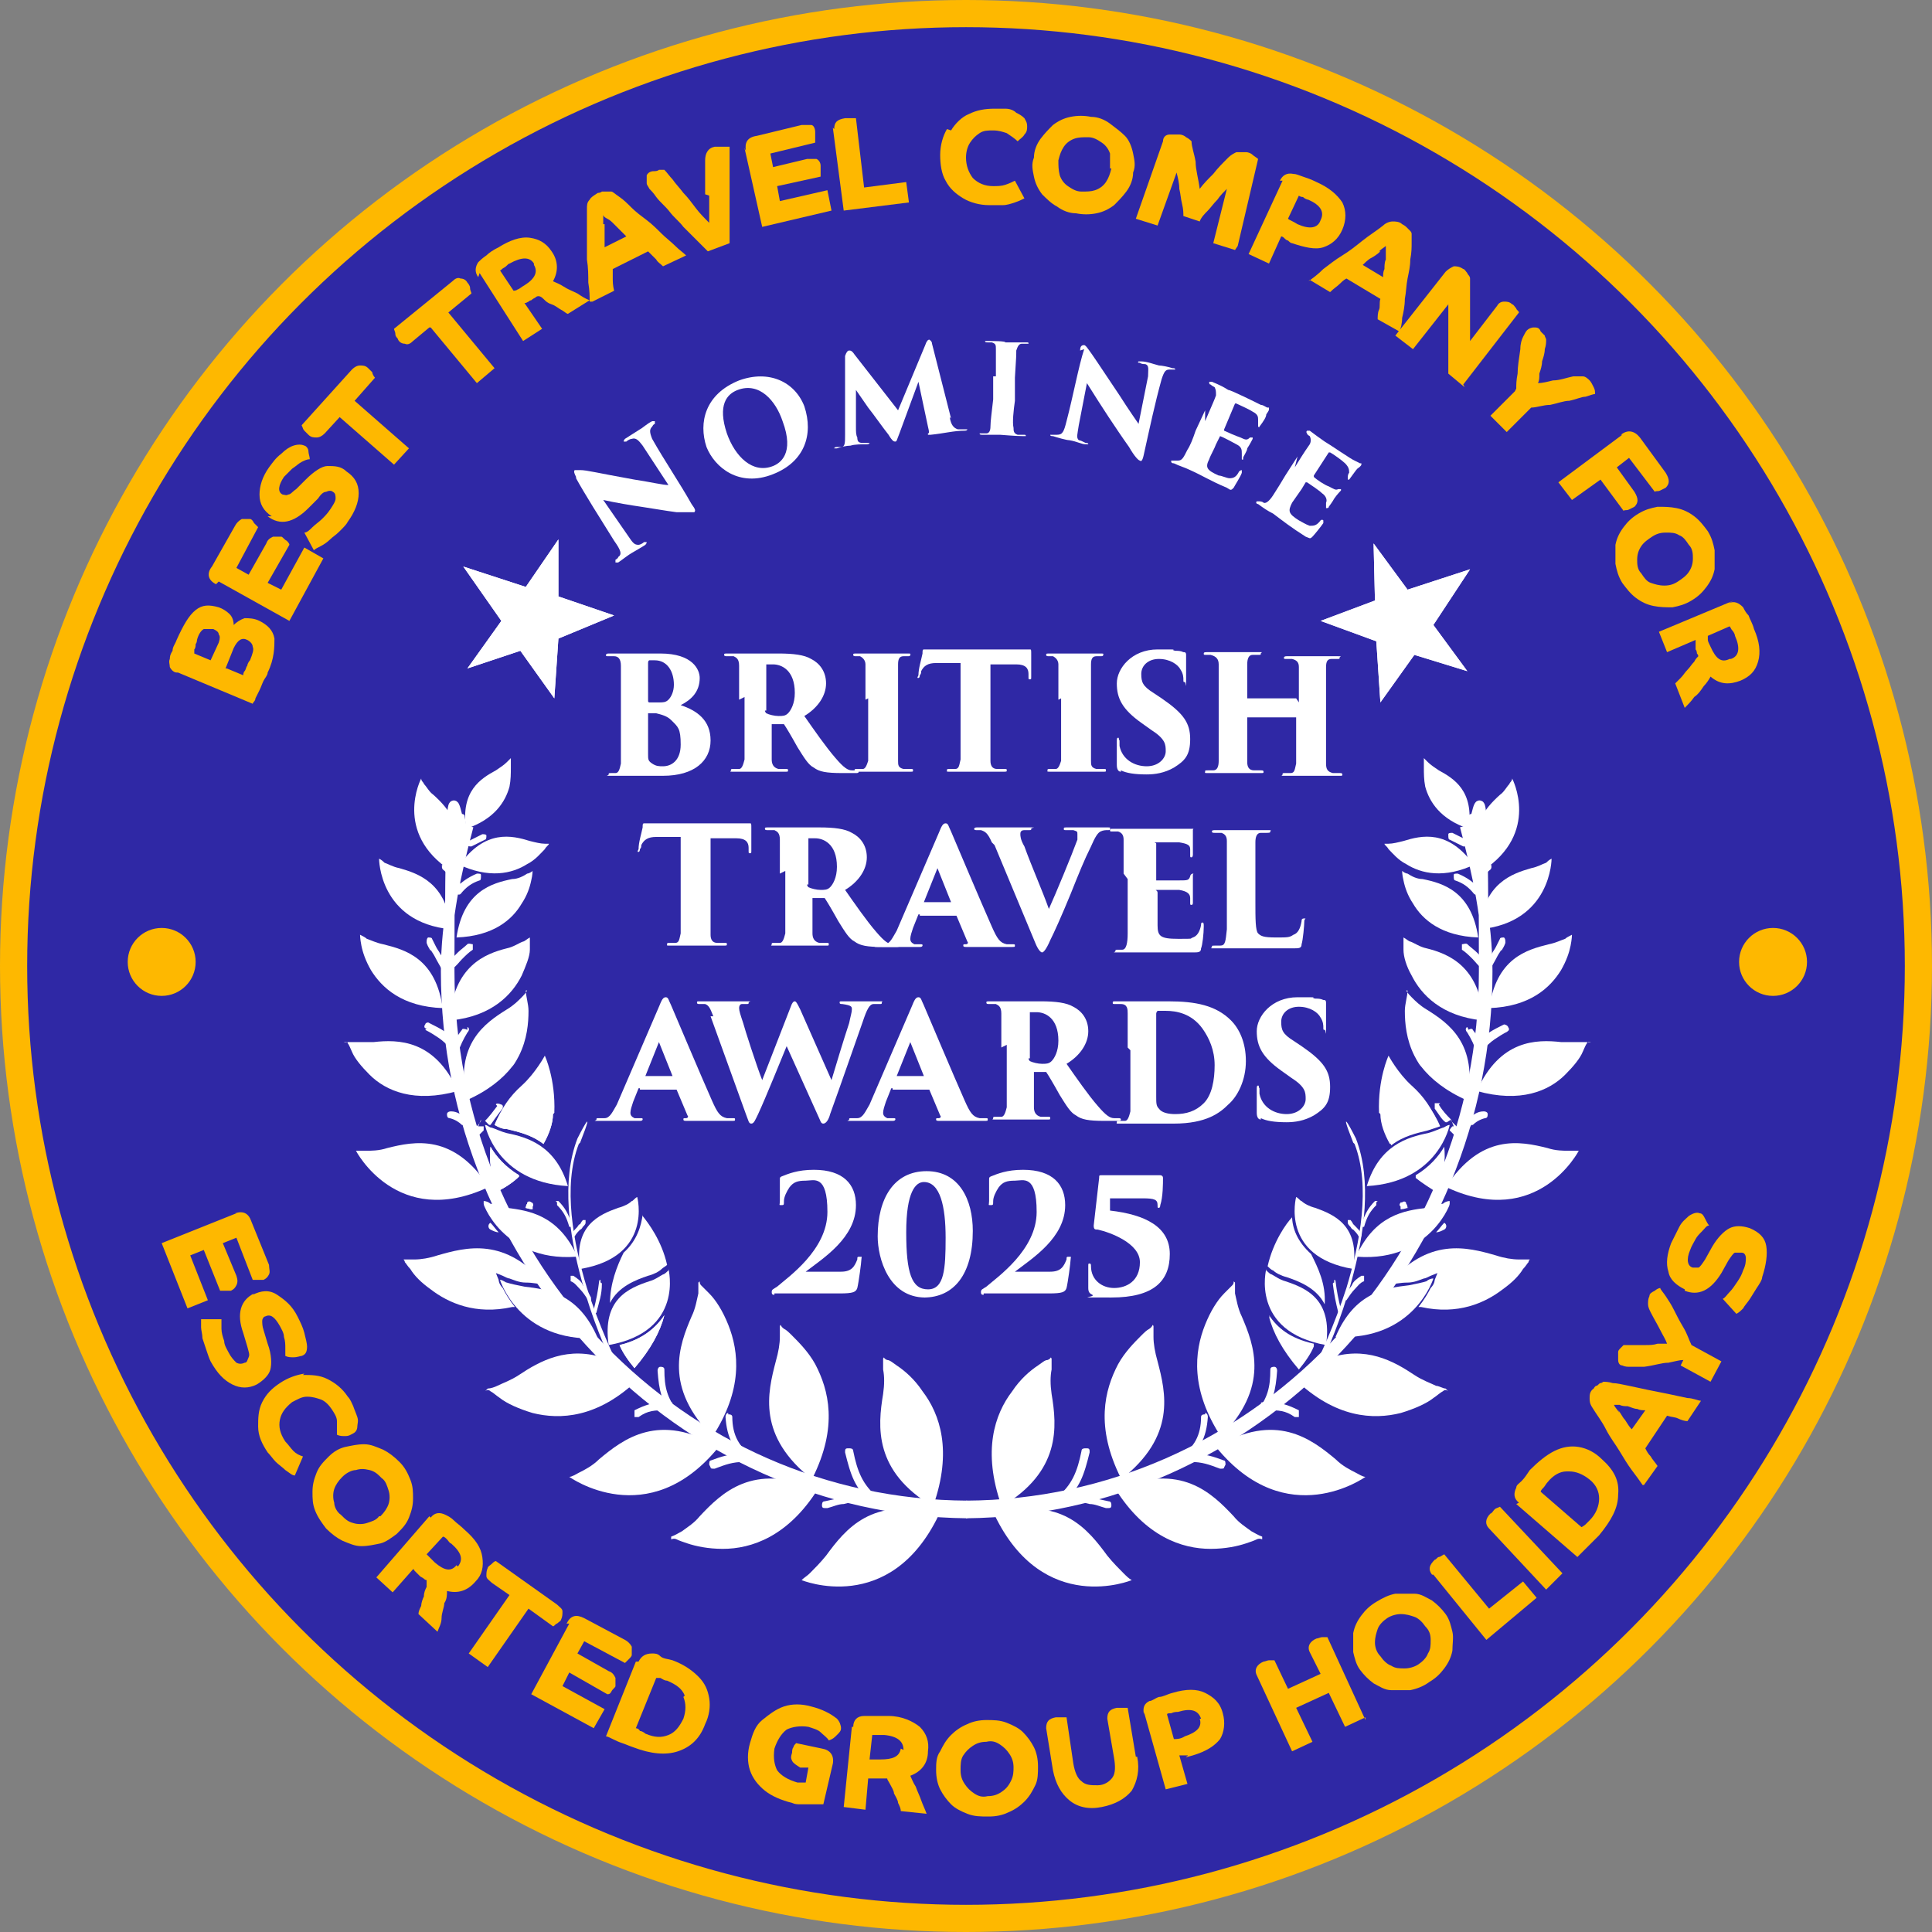<?xml version="1.0" encoding="UTF-8"?>
<svg id="Layer_1" xmlns="http://www.w3.org/2000/svg" version="1.1" xmlns:xlink="http://www.w3.org/1999/xlink" viewBox="0 0 142.2 142.2">
  <rect x="0" y="0" width="142.2" height="142.2" fill="#808080" stroke="none"/>
  <!-- Generator: Adobe Illustrator 29.5.0, SVG Export Plug-In . SVG Version: 2.1.0 Build 137)  -->
  <defs>
    <style>
      .st0 {
        fill: #feb800;
      }

      .st1, .st2, .st3 {
        fill: #fff;
      }

      .st2 {
        fill-rule: evenodd;
      }

      .st4 {
        clip-path: url(#clippath-1);
      }

      .st3 {
        stroke: #fff;
        stroke-miterlimit: 3.9;
        stroke-width: .7px;
      }

      .st5 {
        fill: #feb800;
      }

      .st6 {
        fill: #2f28a5;
        stroke: #feb800;
        stroke-miterlimit: 10;
        stroke-width: 2px;
      }

      .st7 {
        clip-path: url(#clippath);
      }
    </style>
    <clipPath id="clippath">
      <polygon class="st1" points="40.8 51.4 41.1 47 45.2 45.3 41.1 43.9 41.1 39.7 38.7 43.2 34.1 41.7 36.9 45.7 34.4 49.2 38.3 47.9 40.8 51.4 40.8 51.4"/>
    </clipPath>
    <clipPath id="clippath-1">
      <polygon class="st1" points="97.2 45.7 101.3 47.2 101.6 51.7 104.1 48.2 108 49.4 105.5 46 108.2 41.9 103.6 43.4 101.1 40 101.2 44.2 97.2 45.7 97.2 45.7"/>
    </clipPath>
  </defs>
  <circle class="st6" cx="71.1" cy="71.1" r="70.1"/>
  <g>
    <path class="st0" d="M13,49.5c-.2,0-.4-.2-.5-.4,0-.2-.1-.4,0-.6,0-.1,0-.3.2-.6,0-.3.2-.5.3-.8.5-1.1.9-1.8,1.4-2.2s1-.4,1.7-.2c.3.1.6.3.8.5.2.2.3.5.3.8.2-.2.5-.4.8-.5.3,0,.7,0,1.1.2.6.3,1,.7,1.1,1.3,0,.6,0,1.5-.5,2.5,0,.2-.2.4-.3.6s-.2.5-.3.7c-.1.2-.2.4-.3.6,0,.2-.2.3-.2.4l-5.5-2.3ZM15,46.3c-.2.1-.4.4-.5.8,0,0,0,.2-.1.3,0,.1,0,.3-.1.4,0,.1,0,.2,0,.3l1.2.5.6-1.3c.1-.3.1-.5,0-.6,0-.2-.2-.3-.4-.4-.2,0-.4,0-.6,0ZM16.7,49.2l1.2.5c0,0,0-.2.1-.3s.1-.3.2-.4c0-.1.1-.3.2-.4.2-.5.3-.8.2-1,0-.2-.2-.4-.4-.5-.4-.2-.7,0-1,.6l-.6,1.5Z"/>
    <path class="st0" d="M15.9,43c-.6-.3-.7-.8-.3-1.3l1.7-3c.1-.2.3-.4.5-.5.2,0,.4,0,.6,0,.1,0,.2.1.3.3.1.1.2.2.3.3l-1.6,3,.9.5,1.3-2.3c.1-.3.3-.4.5-.5.2,0,.4,0,.6,0,.1,0,.2.2.4.3.1.1.2.2.2.3l-1.6,2.8,1,.5,1.7-3.1,1.4.8-2.5,4.6-5.2-2.9Z"/>
    <path class="st0" d="M20,38c-.6-.4-.9-.9-.9-1.6,0-.6.2-1.3.7-2,.3-.4.5-.7.9-1,.3-.3.6-.5.9-.6.3-.1.6-.1.8,0,.1,0,.3.2.3.4,0,.2.1.4.1.6-.2,0-.4.1-.6.2-.2.1-.4.3-.7.5-.2.2-.4.4-.6.6-.4.6-.5,1.1-.1,1.3.1,0,.3.1.4,0,.2,0,.3-.2.6-.4l.7-.7c.6-.6,1.2-1,1.6-1,.5,0,1,0,1.4.4.6.4.9.9.9,1.6,0,.7-.3,1.4-.8,2.1-.1.2-.3.4-.6.7s-.5.4-.7.6c-.2.2-.5.4-.7.5s-.4.2-.5.3l-.7-1.3c.2,0,.4-.2.6-.4.2-.2.5-.4.7-.6.2-.2.4-.4.6-.7.2-.3.4-.6.4-.8,0-.2,0-.4-.2-.5-.1-.1-.3-.1-.5,0-.2,0-.4.2-.6.5l-.7.7c-1.1,1.1-2.1,1.3-3,.6Z"/>
    <path class="st0" d="M25,30.7l-1.1,1.2c-.2.2-.4.3-.6.3-.2,0-.4,0-.6-.2,0,0-.2-.2-.3-.3s-.1-.2-.2-.4l3.7-4.1c.2-.2.4-.3.6-.3s.4,0,.6.2c0,0,.2.2.3.3,0,.1.1.3.2.4l-1.5,1.7,4,3.5-1.1,1.2-4-3.5Z"/>
    <path class="st0" d="M31.6,24.1l-1.2,1c-.2.2-.4.3-.6.2-.2,0-.4-.1-.5-.3,0-.1-.2-.2-.2-.4s-.1-.3-.1-.4l4.3-3.5c.2-.2.4-.3.6-.2.2,0,.4.1.5.3,0,0,.2.2.2.4s.1.3.1.4l-1.7,1.4,3.4,4.1-1.3,1.1-3.4-4.1Z"/>
    <path class="st0" d="M35.2,20.4c-.3-.4-.2-.8,0-1.1.1-.1.3-.3.6-.5.2-.2.5-.4.9-.6.8-.5,1.6-.8,2.3-.7s1.2.4,1.6,1c.5.7.5,1.5.1,2.2.2.1.5.2.8.4.3.2.6.3,1,.5.3.2.6.4.9.5l-1.6,1c-.1,0-.3-.2-.5-.3s-.4-.3-.7-.4-.4-.2-.6-.4-.3-.2-.4-.2c0,0-.1,0-.2.1,0,0-.2.1-.3.2,0,0-.1,0-.2.1,0,0-.2.1-.2.1,0,0-.1,0-.1,0l1.3,1.9-1.4.9-3.2-5ZM39.3,19.4c-.3-.5-.9-.5-1.8,0-.1,0-.2.2-.4.3s-.2.2-.3.2l1,1.5c0,0,.2,0,.3-.1.1,0,.3-.2.5-.3.8-.5,1-1,.7-1.5Z"/>
    <path class="st0" d="M43.4,22.2c0-.4,0-.8-.1-1.4,0-.5,0-1.1-.1-1.7,0-.6,0-1.2,0-1.9,0-.6,0-1.2,0-1.8,0-.3,0-.5.2-.7.1-.2.3-.3.6-.5,0,0,.2,0,.3-.1.1,0,.3,0,.4,0,.1,0,.2,0,.3,0,.1,0,.3.2.6.4.3.2.6.5.9.8.3.3.7.6,1.1.9s.8.7,1.1,1,.7.6,1,.9c.3.3.6.5.8.7l-1.7.8c-.2-.2-.4-.3-.5-.5-.2-.2-.4-.4-.6-.6l-2.6,1.3c0,.2,0,.4,0,.7,0,.2,0,.5.1.9l-1.6.8ZM44.5,16.5c0,.3,0,.6,0,.9s0,.6,0,.8l1.6-.8c-.1-.1-.3-.3-.4-.4-.2-.2-.3-.3-.5-.5-.2-.2-.3-.3-.5-.4s-.3-.2-.3-.3c0,.2,0,.4,0,.7Z"/>
    <path class="st0" d="M51.9,14.3c0-.8,0-1.6,0-2.5,0-.5.2-.9.7-1,.2,0,.4,0,.6,0s.4,0,.5,0c0,.2,0,.5,0,.8s0,.7,0,1.2c0,.4,0,.9,0,1.4,0,.5,0,1,0,1.4,0,.5,0,.9,0,1.3,0,.4,0,.7,0,1l-1.6.6c-.2-.2-.5-.5-.8-.8-.3-.3-.6-.6-1-1-.3-.4-.7-.7-1-1.1-.3-.4-.7-.7-1-1.1-.2-.3-.4-.5-.5-.6-.1-.2-.2-.3-.2-.4,0-.2,0-.4,0-.6.1-.2.3-.3.5-.3.1,0,.3,0,.4-.1.1,0,.3,0,.4,0,.2.2.4.5.6.7.2.3.5.6.8,1,.3.3.6.7.9,1.1s.6.7,1,1.1c0-.6,0-1.2,0-2Z"/>
    <path class="st0" d="M54.9,11.1c-.1-.6.1-1,.8-1.1l3.3-.8c.3,0,.5,0,.7,0,.2,0,.3.3.3.5,0,.1,0,.3,0,.4,0,.2,0,.3,0,.4l-3.3.8.2,1,2.5-.6c.3,0,.5,0,.7,0,.2.1.3.3.3.5,0,.1,0,.3,0,.4,0,.2,0,.3,0,.4l-3.2.7.2,1.1,3.5-.8.3,1.5-5.1,1.2-1.3-5.8Z"/>
    <path class="st0" d="M61.4,9.5c0-.5.2-.7.8-.8.1,0,.3,0,.4,0s.3,0,.4,0l.6,5.1,3.1-.4.2,1.5-4.8.6-.8-6.1Z"/>
    <path class="st0" d="M70,9.6c.3-.5.8-1,1.3-1.2.6-.3,1.2-.4,1.9-.4.3,0,.6,0,.8,0,.3,0,.6.1.8.3.2.1.4.2.6.4.1.2.2.3.2.6,0,.2,0,.4-.2.6-.1.2-.3.3-.5.5-.2-.2-.5-.4-.8-.6-.3-.1-.6-.2-1-.2-.4,0-.7,0-1,.2s-.5.4-.7.7c-.2.3-.3.7-.3,1.1,0,.6.2,1.1.5,1.5.4.4.9.6,1.5.6.3,0,.6,0,.9-.1s.5-.2.7-.3l.7,1.3c-.2.1-.4.2-.7.3-.3.1-.6.2-.9.2s-.6,0-1,0c-.7,0-1.4-.2-1.9-.5-.5-.3-1-.7-1.3-1.3-.3-.5-.4-1.2-.4-1.9,0-.7.2-1.4.5-1.9Z"/>
    <path class="st0" d="M79.2,15.7c-.5,0-1-.2-1.4-.5-.4-.2-.8-.6-1.1-.9-.3-.4-.5-.8-.6-1.3-.1-.5-.2-.9,0-1.4,0-.5.2-1,.5-1.4s.6-.7.9-1c.4-.3.8-.5,1.3-.6.5-.1,1-.1,1.5,0,.5,0,1,.2,1.4.5s.8.6,1.1.9.5.8.6,1.3c.1.5.2.9,0,1.4,0,.5-.2,1-.5,1.4-.3.4-.6.7-.9,1-.4.3-.8.5-1.3.6-.5.1-1,.1-1.5,0ZM81.7,12.4c0-.4,0-.7,0-1.1-.1-.3-.3-.6-.6-.8s-.6-.4-1-.4c-.4,0-.7,0-1,.1-.3.1-.6.3-.8.6-.2.3-.3.6-.4,1,0,.4,0,.7.1,1.1.1.3.3.6.6.8s.6.4,1,.4c.4,0,.7,0,1-.1.3-.1.6-.3.8-.6.2-.3.3-.6.4-1Z"/>
    <path class="st0" d="M90.9,18.4l-1.6-.5,1-4c-.2.2-.5.5-.7.8-.3.3-.5.6-.7.8s-.5.5-.6.8l-1.2-.4c0-.2,0-.5-.1-.9s-.1-.7-.2-1.1c0-.4-.1-.8-.2-1.2l-1.4,3.9-1.6-.5,2-5.7c0-.3.2-.5.5-.5.2,0,.5,0,.7,0,.2,0,.4.1.5.2.2.1.3.2.4.3,0,.4.2.9.3,1.5,0,.6.2,1.2.3,2,.3-.4.6-.7,1-1.1.3-.4.7-.8,1.1-1.2.2-.2.4-.3.6-.4.2,0,.4,0,.7,0,.2,0,.4.1.5.2s.3.2.4.3l-1.5,6.4Z"/>
    <path class="st0" d="M94.2,13.3c.2-.4.5-.6,1-.5.2,0,.4.1.7.2s.6.2,1,.4c.9.4,1.5.9,1.9,1.5.3.6.3,1.3,0,2-.3.7-.8,1.1-1.4,1.3-.6.2-1.4,0-2.3-.3-.1,0-.2-.1-.3-.2-.1,0-.2-.1-.3-.2s-.2-.1-.2-.1l-.9,2-1.5-.7,2.5-5.4ZM97.2,16.2c.3-.6,0-1.1-.9-1.5-.1,0-.3-.1-.4-.2-.2,0-.3-.1-.3-.1l-.8,1.7c.1.1.4.2.7.4.9.4,1.5.3,1.7-.3Z"/>
    <path class="st0" d="M96.3,20.7c.3-.2.7-.5,1.1-.9.4-.3.9-.7,1.4-1s1-.7,1.5-1.1c.5-.4,1-.7,1.5-1.1.2-.2.5-.3.7-.3.2,0,.5,0,.7.2,0,0,.2.1.3.2,0,0,.2.2.3.3s.1.2.1.2c0,.1,0,.4,0,.7,0,.3,0,.7-.1,1.2,0,.5-.1.9-.2,1.4s-.1,1-.2,1.5c0,.5-.1,1-.2,1.4,0,.4-.1.8-.2,1l-1.6-.9c0-.2,0-.5.1-.7s0-.5.1-.8l-2.5-1.5c-.2.1-.4.3-.5.4-.2.2-.4.3-.7.6l-1.5-.9ZM101.6,18.5c-.2.2-.5.4-.7.5s-.5.4-.6.5l1.5.9c0-.2,0-.4.1-.6,0-.2,0-.5.1-.7,0-.2,0-.4,0-.6s0-.3,0-.4c-.1.1-.3.2-.5.4Z"/>
    <path class="st0" d="M107.8,28.5l-1.2-1c0-.3,0-.6,0-1s0-.8,0-1.2c0-.4,0-.8,0-1.2s0-.7,0-1,0-.5,0-.7l-2.6,3.3-1.3-1,3.7-4.7c.2-.2.4-.3.6-.4.2,0,.4,0,.7.2.1,0,.2.2.3.3,0,.1.2.2.2.4,0,0,0,.2,0,.5s0,.6,0,.9c0,.4,0,.8,0,1.2s0,.8,0,1.1,0,.7,0,.9l2-2.6c.1-.2.3-.3.5-.3.2,0,.4,0,.6.2.1,0,.2.2.3.3,0,.1.2.2.2.3l-4.1,5.3Z"/>
    <path class="st0" d="M111.6,28.6c0-.3,0-.6.1-1.1,0-.5.1-1.1.2-1.8,0-.4.1-.7.2-.9s.2-.4.3-.5c.1-.1.3-.2.5-.2.2,0,.4,0,.5.3,0,0,.2.2.3.3,0,.1.1.2.1.3,0,.2,0,.4-.1.7,0,.3-.1.6-.2.9,0,.3-.1.6-.2.9,0,.3,0,.5-.1.7.3,0,.7-.1,1.1-.2.5,0,1-.2,1.5-.3.2,0,.5,0,.7,0,.2,0,.4.2.5.3s.2.3.3.5.1.3.1.5c-.1,0-.4.1-.7.2-.3,0-.7.2-1.2.3-.4,0-.9.2-1.4.3-.5,0-1,.2-1.4.2l-1.8,1.8-1.2-1.2,1.8-1.8Z"/>
    <path class="st0" d="M119.3,32c.5-.4,1-.3,1.4.2l1.9,2.6c.3.5.3.8,0,1.1,0,0-.2.1-.4.2s-.3,0-.4.1l-1.9-2.5-.9.7,1.3,1.8c.3.5.3.8,0,1.1,0,0-.2.1-.4.2s-.3,0-.4.1l-1.7-2.3-2.1,1.5-1-1.3,4.7-3.5Z"/>
    <path class="st0" d="M119.4,42.9c-.3-.5-.4-.9-.5-1.4,0-.5,0-1,0-1.4.1-.5.3-.9.6-1.3s.6-.7,1.1-1,.9-.4,1.4-.5c.5,0,.9,0,1.4.1.5.1.9.3,1.3.6.4.3.7.7,1,1.1.3.5.4.9.5,1.4,0,.5,0,1,0,1.4-.1.5-.3.9-.6,1.3-.3.4-.6.7-1.1,1s-.9.4-1.4.5c-.5,0-.9,0-1.4-.1-.5-.1-.9-.3-1.3-.6-.4-.3-.7-.7-1-1.1ZM123.5,42.8c.3-.2.6-.4.8-.7.2-.3.3-.6.3-1,0-.3,0-.7-.3-1-.2-.3-.4-.6-.7-.7-.3-.2-.6-.2-1-.2-.4,0-.7.1-1,.3-.3.2-.6.4-.8.7-.2.3-.3.6-.3,1,0,.3,0,.7.3,1,.2.3.4.6.7.7s.6.2,1,.2.7-.1,1-.3Z"/>
    <path class="st0" d="M127.2,44.4c.5-.2.8,0,1.1.3.1.2.2.4.4.6.1.3.3.6.4,1,.4.9.5,1.7.3,2.4-.2.7-.6,1.1-1.3,1.4-.8.3-1.5.3-2.2-.3-.1.2-.3.5-.5.7-.2.3-.4.6-.7.8-.2.3-.5.6-.7.8l-.7-1.8c.1-.1.3-.3.4-.4.2-.2.3-.4.5-.6.2-.2.3-.4.5-.6.1-.2.2-.3.3-.4,0,0,0-.1-.1-.2,0,0,0-.2-.1-.3,0,0,0-.1,0-.2s0-.2,0-.3c0,0,0-.1,0-.2l-2.1.9-.6-1.5,5.5-2.3ZM127.4,48.5c.6-.2.7-.8.3-1.7,0-.1-.1-.3-.2-.4s-.1-.2-.2-.3l-1.6.7c0,0,0,.2,0,.3,0,.1.1.3.2.5.4.9.8,1.2,1.4.9Z"/>
  </g>
  <g>
    <path class="st5" d="M17.3,89.3c.6-.2,1,0,1.2.6l1.3,3.2c0,.3.1.5,0,.7s-.2.3-.4.4c-.1,0-.3,0-.4,0-.2,0-.3,0-.4,0l-1.2-3.1-1,.4,1,2.4c.1.3.1.5,0,.7s-.2.3-.4.4c-.1,0-.3,0-.4,0s-.3,0-.4,0l-1.2-3-1,.4,1.3,3.3-1.5.6-1.9-4.8,5.5-2.2Z"/>
    <path class="st5" d="M18.6,95.3c.6-.3,1.2-.4,1.8,0s1.1.8,1.5,1.6c.2.4.4.8.5,1.2s.2.8.2,1c0,.4-.1.6-.4.7-.1,0-.3.1-.6.1-.2,0-.4,0-.6-.1,0-.2,0-.4,0-.6s0-.5-.1-.8c0-.3-.2-.6-.3-.8-.4-.7-.7-.9-1.1-.7-.1,0-.2.2-.2.3,0,.2,0,.4.1.7l.3,1c.3.8.3,1.5.2,1.9s-.5.8-1,1.1c-.6.3-1.2.3-1.8,0s-1.1-.8-1.6-1.7c-.1-.2-.2-.5-.3-.8s-.2-.6-.3-.9c0-.3-.1-.6-.1-.8,0-.3,0-.5,0-.6h1.5c0,.2,0,.4,0,.7,0,.3.1.6.2.9,0,.3.2.6.3.8.2.4.4.6.6.8.2.1.4.1.6,0,.2,0,.2-.2.3-.4s0-.4-.1-.8l-.3-1c-.5-1.4-.2-2.4.8-2.9Z"/>
    <path class="st5" d="M22.3,101.2c.6,0,1.2,0,1.8.3.6.3,1.1.7,1.5,1.3.2.2.3.5.4.7.1.3.2.5.3.8s0,.5,0,.7-.1.4-.3.5c-.2.1-.3.2-.6.2-.2,0-.4,0-.6-.1,0-.3,0-.6,0-1,0-.3-.2-.6-.4-.9-.2-.3-.5-.6-.8-.7s-.6-.2-1-.2c-.4,0-.7.2-1.1.4-.5.4-.8.8-.9,1.3s0,1,.4,1.6c.2.2.4.5.6.7.2.2.4.3.7.4l-.6,1.4c-.2,0-.4-.2-.7-.4-.2-.2-.5-.4-.7-.6-.2-.2-.4-.5-.6-.7-.4-.6-.7-1.2-.7-1.9,0-.6,0-1.2.3-1.8.3-.6.7-1,1.3-1.4.6-.4,1.2-.6,1.8-.7Z"/>
    <path class="st5" d="M24,112.5c-.3-.4-.6-.8-.8-1.3-.2-.5-.2-.9-.2-1.4,0-.5.1-.9.3-1.4s.5-.8.9-1.2.8-.6,1.2-.7c.5-.1.9-.2,1.4-.2.5,0,.9.2,1.4.4.4.2.8.5,1.2.9s.6.8.8,1.3c.2.5.2.9.2,1.4,0,.5-.1.9-.3,1.4s-.5.8-.9,1.2c-.4.3-.8.6-1.2.7-.5.1-.9.2-1.4.2-.5,0-.9-.2-1.4-.4-.4-.2-.8-.5-1.2-.9ZM28,111.6c.3-.3.5-.6.6-.9s.1-.7,0-1-.2-.7-.5-.9c-.3-.3-.5-.5-.9-.6s-.7-.1-1,0c-.3,0-.7.2-1,.5-.3.3-.5.6-.6.9s-.1.7,0,1c0,.3.2.7.5.9.3.3.5.5.9.6.3.1.7.1,1,0s.7-.2.9-.5Z"/>
    <path class="st5" d="M31.7,111.7c.3-.4.7-.4,1.1-.2.2.1.4.2.6.4.2.2.5.4.8.7.8.7,1.2,1.3,1.3,2s0,1.3-.5,1.8c-.6.7-1.3.9-2.1.7,0,.3,0,.6-.2.9,0,.3-.2.7-.2,1.1,0,.4-.2.7-.3,1l-1.4-1.3c0-.2.1-.4.2-.6,0-.2.1-.5.2-.7,0-.3.1-.5.2-.7,0-.2,0-.4,0-.5,0,0-.1,0-.2-.1s-.2-.1-.3-.2c0,0-.1-.1-.2-.2,0,0-.1-.1-.2-.2,0,0,0-.1-.1-.1l-1.5,1.7-1.2-1.1,3.9-4.5ZM33.7,115.3c.4-.5.3-1-.5-1.7-.1,0-.2-.2-.3-.3s-.2-.2-.3-.2l-1.2,1.3c0,0,.1.1.2.2.1.1.2.2.4.4.7.6,1.2.7,1.6.2Z"/>
    <path class="st5" d="M37.5,117.4l-1.3-.9c-.2-.2-.4-.3-.4-.5s0-.4.1-.6c0-.1.2-.2.3-.3s.2-.2.3-.2l4.5,3.2c.2.2.4.3.4.5,0,.2,0,.4-.1.6,0,.1-.2.2-.3.3-.1,0-.2.2-.3.2l-1.8-1.3-3,4.3-1.4-1,3-4.3Z"/>
    <path class="st5" d="M41.7,119.5c.3-.6.7-.7,1.3-.4l3,1.6c.2.1.4.3.5.5,0,.2,0,.4,0,.6,0,.1-.1.2-.2.3s-.2.2-.3.3l-3-1.6-.5.9,2.3,1.3c.3.1.4.3.5.5,0,.2,0,.4,0,.6,0,.1-.2.2-.3.4s-.2.2-.3.2l-2.8-1.6-.5,1,3.1,1.7-.8,1.4-4.6-2.5,2.8-5.2Z"/>
    <path class="st5" d="M47,122.3c.2-.4.5-.6,1-.6.2,0,.4,0,.6.2s.6.2.9.3c.8.3,1.4.7,1.9,1.2.5.5.7,1,.8,1.6.1.6,0,1.3-.3,1.9-.4,1.1-1.1,1.7-2,2-.9.3-2,.2-3.3-.3-.3-.1-.5-.2-.8-.3-.3-.1-.5-.2-.7-.3-.2-.1-.4-.2-.5-.2l2.2-5.5ZM50.4,124.8c-.2-.5-.6-.8-1.3-1.1-.2,0-.3-.1-.5-.2-.2,0-.3,0-.3,0l-1.5,3.7c0,0,.2,0,.3.2.1,0,.3.1.4.2.7.3,1.2.3,1.7.1.5-.2.8-.6,1.1-1.2.2-.6.2-1.1,0-1.6Z"/>
    <path class="st5" d="M60.5,132.8c0,0-.2,0-.4,0-.2,0-.4,0-.6,0-.2,0-.4,0-.6,0-.2,0-.4,0-.6-.1-.8-.2-1.5-.5-2-.9s-.9-.9-1.1-1.5c-.2-.6-.2-1.3,0-2,.2-.7.4-1.3.9-1.7s1-.8,1.6-1,1.3-.2,2,0c.8.2,1.4.5,1.9.9.2.2.3.5.3.7,0,.2-.1.3-.3.5-.2.2-.3.3-.6.4-.1-.2-.4-.4-.6-.6s-.6-.3-.9-.4c-.6-.1-1.2,0-1.6.2-.4.3-.7.8-.9,1.4-.1.7,0,1.2.2,1.6.3.4.8.7,1.5.9,0,0,.2,0,.3,0,.1,0,.2,0,.3,0l.2-1.1h-.6c-.3-.2-.5-.3-.6-.5-.1-.2-.1-.3,0-.6,0-.1,0-.3.1-.4,0-.1.1-.2.2-.3l1.9.4c.6.1.9.5.8,1.1l-.7,3Z"/>
    <path class="st5" d="M62.8,127.1c0-.5.3-.8.8-.8.2,0,.4,0,.7,0,.3,0,.6,0,1.1,0,1,0,1.8.4,2.3.8.5.5.7,1.1.6,1.8,0,.9-.5,1.5-1.3,1.8.1.2.2.5.4.8.1.3.3.7.4,1,.1.3.3.7.4,1l-1.9-.2c0-.2-.1-.4-.2-.6,0-.2-.2-.5-.3-.7,0-.2-.2-.5-.3-.7s-.2-.3-.2-.4c0,0-.1,0-.2,0,0,0-.2,0-.4,0,0,0-.2,0-.3,0s-.2,0-.3,0c0,0-.1,0-.2,0l-.2,2.3-1.6-.2.6-5.9ZM66.5,128.8c0-.6-.4-1-1.4-1.1-.1,0-.3,0-.5,0-.2,0-.3,0-.4,0l-.2,1.8c0,0,.2,0,.3,0,.1,0,.3,0,.5,0,.9,0,1.4-.2,1.5-.8Z"/>
    <path class="st5" d="M72.7,133.7c-.5,0-1,0-1.5-.2-.5-.2-.9-.4-1.2-.7s-.6-.7-.8-1.1c-.2-.4-.3-.9-.3-1.4,0-.5,0-1,.3-1.4.2-.4.4-.8.8-1.2.3-.3.7-.6,1.2-.8.4-.2.9-.3,1.4-.3.5,0,1,0,1.5.2.5.2.9.4,1.2.7s.6.7.8,1.1c.2.4.3.9.3,1.4,0,.5,0,1-.2,1.4-.2.4-.4.8-.8,1.2-.3.3-.7.6-1.2.8-.4.2-.9.3-1.4.3ZM74.6,130.1c0-.4-.1-.7-.3-1-.2-.3-.4-.5-.7-.7-.3-.2-.6-.3-1-.2-.4,0-.7.1-1,.3-.3.2-.5.4-.7.7-.2.3-.2.7-.2,1.1,0,.4.1.7.3,1,.2.3.4.5.7.7.3.2.6.3,1,.2.4,0,.7-.1,1-.3s.5-.4.7-.8.2-.7.2-1.1Z"/>
    <path class="st5" d="M83.7,129.3c.2,1,0,1.8-.4,2.5-.5.6-1.2,1-2.2,1.2s-1.8,0-2.4-.5c-.6-.5-1-1.2-1.2-2.2l-.5-3.1c0-.5.2-.7.7-.8.1,0,.3,0,.4,0,.1,0,.3,0,.4,0l.5,3.4c.1.6.3,1.1.6,1.3.3.3.7.3,1.2.3.5,0,.9-.3,1.1-.6.2-.3.2-.8.1-1.4l-.5-2.9c0-.5.2-.7.7-.8.1,0,.3,0,.4,0s.3,0,.4,0l.6,3.6Z"/>
    <path class="st5" d="M84.2,126.2c-.1-.5,0-.8.4-1,.2,0,.4-.2.7-.3.3,0,.6-.2,1-.3,1-.3,1.8-.3,2.4,0,.6.3,1.1.7,1.3,1.5.2.7.1,1.4-.2,1.9-.4.5-1,.9-2,1.2s-.2,0-.4,0-.3,0-.4,0c-.1,0-.2,0-.2,0l.6,2.1-1.6.4-1.6-5.7ZM88.4,126.5c-.2-.6-.7-.8-1.7-.5-.1,0-.3,0-.5.1-.2,0-.3,0-.3.1l.5,1.8c.2,0,.5,0,.8-.2.9-.3,1.3-.7,1.1-1.3Z"/>
    <path class="st5" d="M100.5,126.4l-1.5.7-1.2-2.5-2.4,1.1,1.2,2.5-1.5.7-2.6-5.6c-.2-.4,0-.8.5-1,.1,0,.3-.1.4-.1s.3,0,.4,0l1,2.1,2.4-1.1-.8-1.6c-.2-.4,0-.8.5-1,.1,0,.3-.1.4-.1.1,0,.3,0,.4,0l2.8,6.1Z"/>
    <path class="st5" d="M105.2,123.8c-.4.3-.9.5-1.4.6-.5,0-.9,0-1.4,0-.5,0-.9-.3-1.3-.5-.4-.3-.7-.6-1-1-.3-.4-.4-.9-.5-1.3,0-.5,0-.9,0-1.4.1-.5.3-.9.6-1.3s.6-.7,1.1-1,.9-.5,1.4-.6c.5,0,.9,0,1.4,0s.9.3,1.3.5c.4.3.7.6,1,1,.3.4.4.9.5,1.3s0,.9,0,1.4c-.1.5-.3.9-.6,1.3-.3.4-.6.7-1.1,1ZM104.9,119.7c-.2-.3-.5-.6-.8-.7s-.6-.2-1-.2c-.3,0-.7.1-1,.3-.3.2-.6.5-.7.8s-.2.6-.2,1c0,.3.1.7.4,1,.2.3.5.6.8.7.3.2.6.2,1,.2.3,0,.7-.1,1-.3.3-.2.6-.5.7-.8.2-.3.2-.6.2-1s-.1-.7-.4-1Z"/>
    <path class="st5" d="M105.4,115.9c-.3-.4-.2-.7.2-1.1.1,0,.2-.2.3-.2.1,0,.2-.1.4-.2l3.3,4,2.5-2,1,1.2-3.7,3.1-3.9-4.8Z"/>
    <path class="st5" d="M115,115.8l-1.2,1.2-4.2-4.5c-.3-.3-.3-.7.1-1.1.1,0,.2-.2.3-.3s.2-.1.4-.2l4.6,4.9Z"/>
    <path class="st5" d="M111.8,110.6c-.4-.3-.4-.7-.2-1.1,0-.2.2-.3.4-.5.2-.2.4-.5.6-.8.6-.6,1.2-1.1,1.8-1.4.6-.3,1.2-.4,1.8-.3.6.1,1.2.4,1.7.9.9.8,1.3,1.6,1.2,2.6,0,1-.5,1.9-1.4,3-.2.2-.4.4-.6.6s-.4.4-.6.6-.3.3-.4.4l-4.5-3.9ZM115.3,108.3c-.5,0-1,.3-1.4.8-.1.1-.2.3-.3.4-.1.1-.2.2-.2.3l3,2.6c0,0,.2-.1.3-.2.1-.1.2-.2.3-.3.5-.5.7-1.1.7-1.6,0-.5-.2-1-.7-1.4-.5-.4-1-.6-1.5-.6Z"/>
    <path class="st5" d="M120.9,109.3c-.2-.3-.5-.7-.8-1.1s-.6-.9-.9-1.4c-.3-.5-.7-1-1-1.6s-.7-1.1-1-1.6c-.2-.3-.2-.5-.2-.7,0-.2,0-.5.3-.7,0,0,.1-.2.2-.2.1,0,.2-.2.3-.2s.2-.1.2-.1c.1,0,.4,0,.7.1.3,0,.7.1,1.2.2s.9.2,1.4.3,1,.2,1.5.3.9.2,1.4.3c.4,0,.8.2,1,.2l-1,1.5c-.2,0-.5-.1-.7-.2s-.5-.1-.8-.2l-1.6,2.4c.1.2.2.4.4.6.1.2.3.4.5.7l-1,1.4ZM119.1,103.8c.2.2.3.5.5.7.2.3.3.5.5.7l1-1.4c-.2,0-.4,0-.6-.1-.2,0-.4-.1-.7-.2-.2,0-.4,0-.6-.1-.2,0-.3,0-.4,0,0,.1.2.3.4.6Z"/>
    <path class="st5" d="M123.9,100.1c-.3,0-.6.1-1.1.2-.5,0-1,.2-1.8.3-.4,0-.7,0-1,0-.2,0-.4,0-.6-.1-.2,0-.3-.2-.3-.4,0-.2,0-.4,0-.6,0-.1.1-.2.2-.3.1-.1.2-.2.2-.2.2,0,.4,0,.7,0s.6,0,.9,0,.6,0,.9-.1c.3,0,.5,0,.7,0-.1-.3-.3-.6-.5-1-.2-.4-.5-.9-.7-1.3-.1-.2-.2-.4-.2-.6,0-.2,0-.4.1-.6,0-.2.2-.3.4-.4.1-.1.3-.2.4-.2,0,.1.2.3.4.6.2.3.4.6.6,1,.2.4.4.8.7,1.3s.4.9.6,1.3l2.2,1.2-.8,1.5-2.2-1.2Z"/>
    <path class="st5" d="M124,94.9c-.6-.3-1.1-.7-1.2-1.3-.2-.6-.1-1.3.2-2.1.2-.4.4-.8.6-1.2s.5-.6.7-.8c.3-.2.6-.3.8-.2.2,0,.3.2.4.4.1.2.2.4.3.5-.2,0-.3.2-.5.4-.2.2-.4.4-.5.6s-.3.5-.4.8c-.3.7-.2,1.2.2,1.3.1,0,.3,0,.4,0,.1,0,.3-.3.5-.6l.5-.9c.4-.7.9-1.2,1.3-1.4.4-.2.9-.2,1.5,0,.7.3,1.1.7,1.2,1.3s0,1.4-.3,2.3c0,.2-.2.5-.4.8-.2.3-.3.5-.5.8-.2.3-.4.5-.5.7-.2.2-.3.3-.5.4l-1-1.1c.2-.1.3-.3.5-.5.2-.2.4-.5.6-.8.2-.3.3-.5.4-.8.2-.4.2-.7.2-.9,0-.2-.1-.4-.3-.4-.2,0-.3,0-.5,0-.1,0-.3.3-.5.6l-.5.9c-.8,1.3-1.7,1.7-2.7,1.3Z"/>
  </g>
  <circle class="st0" cx="11.9" cy="70.8" r="2.5"/>
  <circle class="st0" cx="130.5" cy="70.8" r="2.5"/>
  <path class="st3" d="M71.2,110.8c-21.1-.1-38.1-17.7-38.1-39.3s.5-7.3,1.4-10.7c-.9,3.4-1.7,7-1.7,10.7,0,21.7,17.3,39.7,38.4,39.9"/>
  <path class="st3" d="M71.1,110.8c21.1-.1,38.1-17.7,38.1-39.3s-.5-7.3-1.4-10.7c.9,3.4,1.7,7,1.7,10.7,0,21.7-17.3,39.7-38.4,39.9"/>
  <path class="st2" d="M33.1,75c.3-3.9,2.6-4.8,4.2-5.2.5-.1.9-.4,1.2-.5.1,0,.3-.2.5-.3,0,0,0,.3,0,.9,0,.5-.3,1.2-.6,1.9-.7,1.4-2.2,3-5.2,3.3h0Z"/>
  <path class="st1" d="M35.4,82.9h.2c0,.1,0,.3,0,.3-.1.1-.3.3-.4.4-.1.1-.3,0-.4,0,0,0-.1-.2,0-.4.3-.3.5-.5.6-.7,0,0,0,0,0-.1l-.2.5h0ZM36.5,81.3c0-.1.2-.1.4,0,.1,0,.2.2,0,.4-.3.4-.6.8-.8,1.1h-.1c0,0-.3-.3-.3-.3.3-.3.6-.7.9-1.1h0Z"/>
  <path class="st2" d="M45.6,99c1.7-.4,2.7-1.3,3.3-2.2h0c-.3,1.2-1,2.5-2.2,3.9-.5-.6-.9-1.2-1.1-1.7h0ZM47.3,89.5c.4.5,1.4,1.8,1.8,3.6-.1.1-.3.2-.4.3-.2.2-.6.4-1,.5-.9.3-2.2.8-2.8,2,0-1.4.5-2.7,1-3.7,1-.9,1.3-2,1.4-2.8h0Z"/>
  <path class="st1" d="M45.6,99c1.7-.4,2.7-1.3,3.3-2.2h0c-.3,1.2-1,2.5-2.2,3.9-.5-.6-.9-1.2-1.1-1.7h0Z"/>
  <path class="st2" d="M47,101.5c-3,2.9-5.8,3-7.8,2.5-1-.3-1.9-.7-2.4-1.1-.3-.2-.5-.4-.7-.5-.2-.2-.4,0-.4,0l.2-.2c.2,0,.5-.1.7-.2.4-.2,1-.4,1.6-.8,1.5-1,3.6-2.2,6.4-1.2v.2c0,0,.9.7.9.7l.3-.3c.4.2.8.5,1.2.8h0Z"/>
  <path class="st1" d="M37.7,96.2c-2.7.6-4.7-.3-6-1.3-.7-.5-1.2-1-1.5-1.5-.2-.2-.3-.4-.4-.5,0-.1-.1-.2-.1-.2.2,0,.5,0,.8,0,.5,0,1.1-.1,1.7-.3,2.1-.6,5-1.4,8,2.2-.5-.1-1-.2-1.5-.2-.5,0-.9-.2-1.2-.3-.1,0-.3-.1-.5-.2l-.5-.2.2.5s0,.3.3.6c.2.4.5.9.9,1.4h0Z"/>
  <path class="st2" d="M38.2,86.6c-.4.4-1,.8-1.6,1.1-.5-1.3-.6-2.3-.5-3.3.4.7,1.1,1.5,2.1,2.1h0ZM40.7,82c0,.7-.3,1.5-.7,2.2-.9-.7-1.9-.9-2.7-1.1-.4,0-.7-.2-.9-.3.5-1.2,1.3-2.1,2.1-2.8.5.7,1.2,1.4,2.3,1.9h0ZM40,78.4"/>
  <path class="st1" d="M38.2,86.6c-.4.4-1,.8-1.6,1.1-.5-1.3-.6-2.3-.5-3.3.4.7,1.1,1.5,2.1,2.1h0Z"/>
  <path class="st1" d="M40.7,82c0,.7-.3,1.5-.7,2.2-.9-.7-1.9-.9-2.7-1.1-.4,0-.7-.2-.9-.3.5-1.2,1.1-2.1,2-2.9,1-.9,1.7-2.2,1.7-2.2,0,0,.8,1.7.7,4.2h0Z"/>
  <path class="st1" d="M35.9,87.4c-6.7,3.1-9.7-2.7-9.7-2.7.2,0,.5,0,.7,0,.4,0,1,0,1.6-.2,2-.5,4.9-1.1,7.5,2.9h0Z"/>
  <path class="st1" d="M38.7,72.9c0,.4.2,1,.2,1.5,0,.9-.1,2.1-.7,3.3,0,0-.3.6-.5.8-.7.9-1.8,1.8-3.4,2.5-.8-4.2,1.4-5.7,3-6.7.5-.3.8-.6,1.1-.9.1-.1.3-.3.4-.5h0Z"/>
  <path class="st2" d="M33.7,80.3c-3.2.9-5.3,0-6.5-1.2-.6-.6-1.1-1.2-1.3-1.7-.1-.2-.2-.5-.3-.6,0-.2-.3-.1-.3-.1h.2c.2,0,.4,0,.6,0,.4,0,.9,0,1.4,0,1.8-.2,4.5-.2,6.2,3.6h0Z"/>
  <path class="st1" d="M32.6,74.2c-3-.1-4.5-1.5-5.3-2.8-.4-.7-.6-1.3-.7-1.8-.1-.5-.1-.8-.1-.8.2.1.4.2.5.3.3.1.7.3,1.2.4,1.6.4,3.9,1,4.4,4.8h0Z"/>
  <path class="st2" d="M33.6,69c.5-3.4,2.6-4,4.1-4.3.4,0,.8-.2,1.1-.4.1,0,.3-.1.4-.2,0,0,0,.3-.1.7-.1.5-.3,1.1-.7,1.7-.7,1.2-2.1,2.4-4.8,2.5h0Z"/>
  <path class="st1" d="M33.2,68.4c-5.3-.5-5.3-5.2-5.3-5.2.2.1.3.2.4.3.3.1.6.3,1.1.4,1.4.4,3.5,1.1,3.8,4.5h0Z"/>
  <path class="st1" d="M33.2,64.1c-4.3-2.8-2.2-6.8-2.2-6.8,0,.2.2.3.2.4.2.2.4.6.7.8,1.1,1,2.5,2.5,1.3,5.5h0Z"/>
  <path class="st1" d="M33.8,63.7c1.9-2.7,3.9-2.2,5.2-1.8.4.1.8.2,1.1.2.1,0,.3,0,.5,0,0,0,0,0,0,0,0,0-.1,0-.2,0,0,.1-.2.2-.3.4-.3.3-.7.8-1.3,1.1-1.1.7-2.8,1.1-5.1,0h0Z"/>
  <path class="st1" d="M37.6,55.9c0,.2,0,.4,0,.6,0,.4,0,.9-.1,1.4-.3,1.1-1.1,2.4-3.2,3.1-.4-2.8,1.1-3.7,2.2-4.3.3-.2.6-.4.8-.6,0,0,.2-.2.3-.3h0Z"/>
  <path class="st1" d="M52.5,105.8c-3.7-3.7-2.5-6.8-1.6-8.9.3-.6.4-1.3.5-1.7,0-.2,0-.5,0-.8.2-.2,0,0,.2.2.1.1.3.3.6.6.5.5,1,1.3,1.4,2.3.8,2,1.1,4.8-1.2,8.3h0Z"/>
  <path class="st1" d="M52.9,106.5c-5.2,6.4-11,2.2-11,2.2.2,0,.5-.2.7-.3.4-.2,1-.5,1.5-1,1.8-1.5,4.4-3.5,8.8-.9h0Z"/>
  <path class="st1" d="M59.8,108.9c-4.1-3.2-3.3-6.4-2.7-8.7.2-.7.3-1.3.3-1.8,0-.2,0-.5,0-.8.1-.2,0,0,.3.2.2.1.4.3.6.5.5.5,1.2,1.2,1.7,2.1,1,1.9,1.7,4.6-.2,8.4h0Z"/>
  <path class="st2" d="M60.2,109.6c-2.2,3.5-4.9,4.4-7,4.4-1.1,0-2-.2-2.6-.4-.3-.1-.6-.2-.8-.3-.2-.1-.4,0-.4,0v-.2c.3-.1.6-.3.8-.4.4-.3.9-.6,1.3-1.1,1.6-1.7,3.9-4,8.6-2h0Z"/>
  <path class="st1" d="M53.6,104.1c.1,0,.3,0,.3.2,0,1.3.5,2.3,1.6,2.9.1,0,.2.2.1.3,0,.1-.2.2-.3.1-1.3-.7-1.8-1.8-1.9-3.3,0-.2.1-.3.2-.3h0Z"/>
  <path class="st1" d="M52.2,107.8c0-.1,0-.3.1-.3.8-.3,1.4-.5,2.4-.5.2,0,.3.1.3.3,0,.1,0,.3-.2.3-.9,0-1.4.2-2.2.5-.2,0-.3,0-.3-.1h0Z"/>
  <path class="st1" d="M48.6,100.6c.1,0,.3,0,.3.2,0,1.3.2,2.1,1,3.1.1.1,0,.3,0,.4-.1,0-.3,0-.4,0-.8-1.1-1-2-1.1-3.4,0-.2.1-.3.2-.3h0Z"/>
  <path class="st1" d="M46.7,104.2c0-.1,0-.3,0-.4.8-.4,1.4-.6,2.3-.6s.3.1.3.3,0,.3-.3.3c-.8,0-1.3,0-2,.5-.1,0-.3,0-.3,0h0Z"/>
  <path class="st1" d="M38.7,88.9c0,0,0-.2.1-.3,0-.2.2-.2.3-.1.1,0,.2.2.1.3v.2c-.3,0-.4-.1-.6-.1h0Z"/>
  <path class="st1" d="M38.7,88.9c0,0,0-.2.1-.3,0-.2.2-.2.3-.1.1,0,.2.2.1.3v.2c-.3,0-.4-.1-.6-.1h0Z"/>
  <path class="st1" d="M36.1,90c.2.2.4.5.6.7h0c-.2,0-.4-.1-.6-.2-.2-.1-.2-.4,0-.5h0Z"/>
  <path class="st1" d="M34,82.8c-.2-.2-.5-.4-.9-.5-.2,0-.2-.2-.2-.3,0-.1.1-.2.3-.2.5,0,.8.3,1.1.5.1.1.3.3.4.5.1.2.3.4.4.5.1.1,0,.3,0,.4-.1,0-.3,0-.4,0-.1-.2-.2-.3-.3-.5-.1-.1-.2-.3-.3-.4h0Z"/>
  <path class="st1" d="M31.4,75.7c-.2,0-.2-.2-.1-.3,0-.1.2-.2.3-.1.4.2.8.4,1.1.6.3.2.6.5.9.9.1.1.1.3,0,.4,0,0-.2.1-.4,0-.3-.3-.6-.6-.9-.8-.3-.2-.6-.4-1-.6h0Z"/>
  <path class="st1" d="M34.4,75.6c.1,0,.2.2,0,.4-.3.5-.5.9-.7,1.5,0,.2-.2.2-.3.2-.1,0-.2-.2-.2-.3.2-.7.4-1.1.8-1.6,0-.1.2-.1.4,0h0Z"/>
  <path class="st1" d="M34.4,69.5c.1-.1.3,0,.4,0,0,.1,0,.3,0,.4-.3.2-.5.4-.8.7-.2.2-.4.5-.7.7-.1.1-.3,0-.4,0,0,0-.1-.2,0-.4.3-.3.5-.5.8-.8.2-.2.5-.4.8-.7h0Z"/>
  <path class="st1" d="M31.7,70c-.1-.2-.2-.3-.3-.6,0-.2,0-.3.1-.4.1,0,.3,0,.3.1.1.2.2.4.3.6.1.2.2.3.3.5.2.3.4.6.6,1.1,0,.2,0,.3-.1.3-.1,0-.3,0-.3-.1-.2-.4-.4-.7-.6-1.1-.1-.2-.2-.3-.3-.5h0Z"/>
  <path class="st1" d="M35.4,64.5c0,.1,0,.3-.1.3-.6.2-1,.5-1.4,1-.1.1-.3,0-.4,0,0,0-.1-.2,0-.4.5-.5.9-.8,1.6-1.1.2,0,.3,0,.3.1h0Z"/>
  <path class="st1" d="M32.5,63.7c0-.1.2-.1.4,0,.5.4.8.8,1,1.4,0,.2,0,.3-.2.3-.1,0-.3,0-.3-.2-.2-.5-.4-.9-.8-1.2-.1-.1-.1-.3,0-.4h0Z"/>
  <path class="st1" d="M35.8,61.5c0,.1,0,.3-.1.3l-1,.5c-.1,0-.3,0-.3-.1,0-.1,0-.3.1-.3l1-.5c.1,0,.3,0,.3.1h0Z"/>
  <path class="st1" d="M33.9,59.9c.1,0,.3,0,.3.2.1.6.2,1,.3,1.6,0,.2-.1.3-.2.3-.1,0-.3,0-.3-.2,0-.6-.1-1-.2-1.5,0-.2,0-.3.2-.3h0Z"/>
  <path class="st1" d="M42.6,84.2c-1.2,3.1-.4,7.3.6,10.6.9,2.8,2,5.1,2.3,5.7h0c0,0-.6-.5-.6-.5-.2-.4-1.3-2.8-2.1-5.8-.9-3.3-1.5-7.3-.3-10.4,0,0,1.5-3,.2.3Z"/>
  <path class="st1" d="M49.2,93.4s1.2,4.6-4.4,5.6c-.5-3.4,1.5-4.2,3-4.7.4-.1.8-.4,1-.5.1,0,.3-.2.4-.3h0Z"/>
  <path class="st1" d="M44,98.5c-5.8.3-7.2-4.3-7.2-4.3.2,0,.4.2.5.2.3.1.8.2,1.3.3,1.7.2,4,.5,5.4,3.8h0Z"/>
  <path class="st1" d="M46.9,88.1s1.2,4.4-4.2,5.3c-.5-3.2,1.4-4,2.8-4.5.4-.1.8-.3,1-.5.1,0,.2-.2.4-.3h0Z"/>
  <path class="st1" d="M42.4,92.5c-2.8.2-4.5-.9-5.5-1.9-.5-.5-.9-1.1-1.1-1.5-.1-.2-.2-.4-.2-.5,0-.1,0-.2,0-.2.2,0,.4.1.5.2.3,0,.7.2,1.2.3,1.6.2,3.8.5,5.2,3.6h0Z"/>
  <path class="st1" d="M41.8,87.3c-5.3-.3-6.1-4.5-6.1-4.5.2,0,.3.2.5.2.3.1.7.3,1.1.4,1.5.3,3.6.9,4.5,3.9h0Z"/>
  <path class="st1" d="M44.2,94.4c0,0,.1,0,.1.1,0,.8-.2,1.3-.4,2.1,0,0,0,.1-.2,0,0,0-.1,0,0-.2.2-.8.3-1.3.4-2.1,0,0,0-.1.1-.1h0Z"/>
  <path class="st1" d="M42,94.1c0,0,0-.1,0-.2,0,0,.1,0,.2,0,.3.2.6.4.7.7.2.3.4.5.6.9,0,0,0,.1,0,.2,0,0-.1,0-.2,0-.2-.3-.4-.6-.6-.8-.2-.2-.4-.5-.7-.6h0Z"/>
  <path class="st1" d="M42.7,90.1c0,0,.1-.2.2-.3,0,0,.1,0,.2,0,0,0,0,.1,0,.2,0,.1-.1.2-.2.3,0,0-.1.2-.2.2-.1.1-.3.3-.4.5,0,0-.1,0-.2,0,0,0,0-.1,0-.2.1-.2.3-.4.4-.5,0,0,.1-.2.2-.2h0Z"/>
  <path class="st1" d="M40.9,88.4c0,0,.1,0,.2,0,.5.5.7.9,1,1.7,0,0,0,.1,0,.2,0,0-.1,0-.2,0-.2-.7-.4-1.1-.9-1.6,0,0,0-.1,0-.2h0Z"/>
  <g>
    <polygon class="st1" points="40.8 51.4 41.1 47 45.2 45.3 41.1 43.9 41.1 39.7 38.7 43.2 34.1 41.7 36.9 45.7 34.4 49.2 38.3 47.9 40.8 51.4 40.8 51.4"/>
    <g class="st7">
      <polygon class="st1" points="38.6 42.9 39.2 45.5 33.7 41.5 38.6 42.9 38.6 42.9"/>
      <polygon class="st1" points="41.4 43.7 39.2 45.5 41.2 39.4 41.4 43.7 41.4 43.7"/>
      <polygon class="st1" points="38.6 42.9 39.2 45.5 41.2 39.4 38.6 42.9 38.6 42.9"/>
      <polygon class="st1" points="41.4 43.7 39.2 45.5 45.5 45.3 41.4 43.7 41.4 43.7"/>
      <polygon class="st1" points="45.5 45.3 39.2 45.5 41.4 47.2 45.5 45.3 45.5 45.3"/>
      <polygon class="st1" points="41.4 47.2 39.2 45.5 41 52.1 41.4 47.2 41.4 47.2"/>
      <polygon class="st1" points="41 52.1 39.2 45.5 38.2 48.3 41 52.1 41 52.1"/>
      <polygon class="st1" points="38.2 48.3 39.2 45.5 34.2 49.4 38.2 48.3 38.2 48.3"/>
      <polygon class="st1" points="34.2 49.4 39.2 45.5 36.7 45.8 34.2 49.4 34.2 49.4"/>
      <polygon class="st1" points="36.7 45.8 39.2 45.5 33.7 41.5 36.7 45.8 36.7 45.8"/>
    </g>
  </g>
  <g>
    <polygon class="st1" points="97.2 45.7 101.3 47.2 101.6 51.7 104.1 48.2 108 49.4 105.5 46 108.2 41.9 103.6 43.4 101.1 40 101.2 44.2 97.2 45.7 97.2 45.7"/>
    <g class="st4">
      <polygon class="st1" points="105.8 46 103.1 45.8 108.6 41.6 105.8 46 105.8 46"/>
      <polygon class="st1" points="104.3 48.5 103.1 45.8 108.3 49.6 104.3 48.5 104.3 48.5"/>
      <polygon class="st1" points="105.8 46 103.1 45.8 108.3 49.6 105.8 46 105.8 46"/>
      <polygon class="st1" points="104.3 48.5 103.1 45.8 101.5 52.1 104.3 48.5 104.3 48.5"/>
      <polygon class="st1" points="101.5 52.1 103.1 45.8 101 47.5 101.5 52.1 101.5 52.1"/>
      <polygon class="st1" points="101 47.5 103.1 45.8 96.5 45.7 101 47.5 101 47.5"/>
      <polygon class="st1" points="96.5 45.7 103.1 45.8 100.9 44 96.5 45.7 96.5 45.7"/>
      <polygon class="st1" points="100.9 44 103.1 45.8 101 39.8 100.9 44 100.9 44"/>
      <polygon class="st1" points="101 39.8 103.1 45.8 103.7 43.3 101 39.8 101 39.8"/>
      <polygon class="st1" points="103.7 43.3 103.1 45.8 108.6 41.6 103.7 43.3 103.7 43.3"/>
    </g>
  </g>
  <path class="st1" d="M68.7,110.9c-4.4-2.6-4.1-5.9-3.7-8.3.1-.7.1-1.3,0-1.8,0-.2,0-.5,0-.8.1-.2,0,0,.3.1.2,0,.4.2.7.4.6.4,1.3,1,1.9,1.9,1.3,1.7,2.2,4.4.8,8.4h0Z"/>
  <path class="st1" d="M59,116.3c.2-.2.4-.3.6-.5.3-.3.8-.8,1.2-1.3,1.4-1.9,3.4-4.5,8.3-3-3.6,7.5-10.1,4.8-10.1,4.8h0Z"/>
  <path class="st1" d="M62.5,106.6c.1,0,.3,0,.3.2.3,1.5.7,2.5,1.8,3.4.1.1.1.3,0,.4,0,.1-.2.2-.4,0-1.3-1-1.6-2.1-2-3.7,0-.2,0-.3.2-.3h0Z"/>
  <path class="st1" d="M60.8,111c-.2,0-.3,0-.3-.2,0-.1,0-.3.2-.3.5-.1.9-.2,1.3-.3.4,0,.8-.2,1.3-.2.2,0,.3.1.3.2,0,.1,0,.3-.2.3-.5,0-.9.1-1.3.2-.4,0-.8.2-1.2.3h0Z"/>
  <path class="st2" d="M109.2,75c-.3-3.9-2.6-4.8-4.2-5.2-.5-.1-.9-.4-1.2-.5-.1,0-.3-.2-.5-.3,0,0,0,.3,0,.9,0,.5.2,1.2.6,1.9.7,1.4,2.2,3,5.2,3.3h0Z"/>
  <path class="st1" d="M107,82.9l-.2-.5c0,.1,0,.1,0,.1.2.2.4.4.7.7.1.1,0,.3,0,.4,0,0-.2.1-.4,0-.2-.2-.3-.3-.4-.4h0c0-.1.2-.3.2-.3h0ZM105.9,81.3c.3.5.6.8.9,1.1l-.3.2h-.1c-.3-.2-.5-.6-.8-1,0-.1,0-.3,0-.4.1,0,.3,0,.4,0h0Z"/>
  <path class="st2" d="M96.7,99c-.3.6-.7,1.1-1.1,1.7-1.1-1.4-1.8-2.7-2.2-3.9h0c.6.9,1.5,1.7,3.3,2.1h0ZM95.1,89.5c0,.9.4,1.9,1.4,2.8.5,1,1.1,2.2,1,3.7-.6-1.2-1.9-1.7-2.8-2-.4-.1-.8-.3-1-.5-.1,0-.3-.2-.4-.3.4-1.8,1.4-3.2,1.8-3.6h0Z"/>
  <path class="st1" d="M96.7,99c-1.7-.4-2.7-1.3-3.3-2.1h0c.3,1.2,1,2.5,2.2,3.9.5-.6.9-1.2,1.1-1.7h0Z"/>
  <path class="st2" d="M95.3,101.5c3,2.9,5.8,3,7.8,2.5,1-.3,1.9-.7,2.4-1.1.3-.2.5-.4.7-.5.2-.2.4,0,.4,0l-.2-.2c-.2,0-.5-.2-.7-.2-.4-.2-1-.4-1.6-.8-1.5-1-3.6-2.2-6.4-1.2v.2c0,0-.9.7-.9.7l-.3-.3c-.4.2-.8.5-1.2.8h0Z"/>
  <path class="st1" d="M104.6,96.2c2.7.6,4.7-.3,6-1.3.7-.5,1.2-1,1.5-1.5.2-.2.3-.4.4-.5,0-.1.1-.2.1-.2-.2,0-.5,0-.8,0-.5,0-1.1-.1-1.7-.3-2.1-.6-5-1.4-8,2.2.5-.1,1-.2,1.5-.2.5,0,.9-.2,1.2-.3.1,0,.3-.1.5-.2l.5-.2-.2.5s0,.3-.3.6c-.2.4-.5.9-.9,1.4h0Z"/>
  <path class="st2" d="M104.2,86.6c1.1-.6,1.7-1.4,2.1-2.1,0,.9,0,2-.5,3.3-.6-.4-1.1-.7-1.6-1.1h0ZM101.6,82c1.1-.5,1.8-1.2,2.3-1.9.8.7,1.6,1.6,2.1,2.8-.3.1-.6.2-.9.3-.8.2-1.8.4-2.7,1.1-.4-.8-.6-1.5-.7-2.2h0ZM102.3,78.4"/>
  <path class="st1" d="M104.2,86.6c.4.4,1,.8,1.6,1.1.5-1.3.6-2.3.5-3.3-.4.7-1.1,1.5-2.1,2.1h0Z"/>
  <path class="st1" d="M101.6,82c0,.7.3,1.5.7,2.2.9-.7,1.9-.9,2.7-1.1.4,0,.7-.2.9-.3-.5-1.2-1.1-2.1-2-2.9-1-.9-1.7-2.2-1.7-2.2,0,0-.8,1.7-.7,4.2h0Z"/>
  <path class="st1" d="M106.5,87.4c6.7,3.1,9.7-2.7,9.7-2.7-.2,0-.5,0-.7,0-.4,0-1,0-1.6-.2-2-.5-4.9-1.1-7.5,2.9h0Z"/>
  <path class="st1" d="M103.6,72.9c0,.4-.2,1-.2,1.5,0,.9.1,2.1.7,3.3,0,0,.3.6.5.8.7.9,1.8,1.8,3.4,2.5.8-4.2-1.4-5.7-3-6.7-.5-.3-.8-.6-1.1-.9-.1-.1-.3-.3-.4-.5h0Z"/>
  <path class="st2" d="M108.7,80.3c3.2.9,5.3,0,6.5-1.2.6-.6,1.1-1.2,1.3-1.7.1-.2.2-.5.3-.6,0-.2.3-.1.3-.1h-.2c-.2,0-.4,0-.6,0-.4,0-.9,0-1.4,0-1.8-.2-4.5-.2-6.2,3.6h0Z"/>
  <path class="st1" d="M109.6,74.2c3-.1,4.5-1.5,5.3-2.8.4-.7.6-1.3.7-1.8.1-.5.1-.8.1-.8-.2.1-.4.2-.5.3-.3.1-.7.3-1.2.4-1.6.4-3.9,1-4.4,4.8h0Z"/>
  <path class="st2" d="M108.8,69c-.5-3.4-2.6-4-4.1-4.3-.4,0-.8-.2-1.1-.4-.1,0-.3-.1-.4-.2,0,0,0,.3.1.7.1.5.3,1.1.7,1.7.7,1.2,2.1,2.4,4.8,2.5h0Z"/>
  <path class="st1" d="M108.9,68.4c5.3-.5,5.3-5.2,5.3-5.2-.2.1-.3.2-.4.3-.3.1-.6.3-1.1.4-1.4.4-3.5,1.1-3.8,4.5h0Z"/>
  <path class="st1" d="M109.1,64.1c4.3-2.8,2.2-6.8,2.2-6.8,0,.2-.2.3-.2.4-.2.2-.4.6-.7.8-1.1,1-2.5,2.5-1.3,5.5h0Z"/>
  <path class="st1" d="M108.5,63.7c-1.9-2.7-3.9-2.2-5.2-1.8-.4.1-.8.2-1.1.2-.1,0-.3,0-.5,0,0,0,0,0,0,0,0,0,.1,0,.2,0,0,.1.2.2.3.4.3.3.7.8,1.3,1.1,1.1.7,2.8,1.1,5.1,0h0Z"/>
  <path class="st1" d="M104.8,55.9c0,.2,0,.4,0,.6,0,.4,0,.9.1,1.4.3,1.1,1.1,2.4,3.2,3.1.4-2.8-1.1-3.7-2.2-4.3-.3-.2-.6-.4-.8-.6,0,0-.2-.2-.3-.3h0Z"/>
  <path class="st1" d="M89.8,105.8c3.7-3.7,2.5-6.8,1.6-8.9-.3-.6-.4-1.3-.5-1.7,0-.2,0-.5,0-.8-.2-.2,0,0-.2.2-.1.1-.3.3-.6.6-.5.5-1,1.3-1.4,2.3-.8,2-1.1,4.8,1.2,8.3h0Z"/>
  <path class="st1" d="M89.5,106.5c5.2,6.4,11,2.2,11,2.2-.2,0-.5-.2-.7-.3-.4-.2-1-.5-1.5-1-1.8-1.5-4.4-3.5-8.8-.9h0Z"/>
  <path class="st1" d="M82.5,108.9c4.1-3.2,3.3-6.4,2.7-8.7-.2-.7-.3-1.3-.3-1.8,0-.2,0-.5,0-.8-.1-.2,0,0-.3.2-.2.1-.4.3-.6.5-.5.5-1.2,1.2-1.7,2.1-1,1.9-1.7,4.6.2,8.4h0Z"/>
  <path class="st2" d="M82.1,109.6c2.2,3.5,4.9,4.4,7,4.4,1.1,0,2-.2,2.6-.4.3-.1.6-.2.8-.3.2-.1.4,0,.4,0v-.2c-.3-.1-.6-.3-.8-.4-.4-.3-.9-.6-1.3-1.1-1.6-1.7-3.9-4-8.6-2h0Z"/>
  <path class="st1" d="M88.7,104.1c-.1,0-.3,0-.3.2,0,1.3-.5,2.3-1.6,2.9-.1,0-.2.2-.1.3,0,.1.2.2.3.1,1.3-.7,1.8-1.8,1.9-3.3,0-.2-.1-.3-.2-.3h0Z"/>
  <path class="st1" d="M90.2,107.8c0-.1,0-.3-.1-.3-.8-.3-1.4-.5-2.4-.5-.2,0-.3.1-.3.3,0,.1,0,.3.2.3.9,0,1.4.2,2.2.5.2,0,.3,0,.3-.1h0Z"/>
  <path class="st1" d="M93.8,100.6c-.1,0-.3,0-.3.2,0,1.3-.2,2.1-1,3.1-.1.1,0,.3,0,.4.1,0,.3,0,.4,0,.8-1.1,1-2,1.1-3.4,0-.2-.1-.3-.2-.3h0Z"/>
  <path class="st1" d="M95.6,104.2c0-.1,0-.3,0-.4-.8-.4-1.4-.6-2.3-.6s-.3.1-.3.3,0,.3.3.3c.8,0,1.3,0,2,.5.1,0,.3,0,.3,0h0Z"/>
  <path class="st1" d="M103.6,88.9c-.2,0-.3,0-.5.1v-.2c-.2-.1,0-.3,0-.3.1,0,.3,0,.3.1,0,0,0,.2.1.3h0Z"/>
  <path class="st1" d="M103.6,88.9c0,0,0-.2-.1-.3,0-.2-.2-.2-.3-.1-.1,0-.2.2-.1.3v.2c.3,0,.4-.1.6-.1h0Z"/>
  <path class="st1" d="M106.3,90c-.2.2-.4.5-.6.7h0c.2,0,.4-.1.6-.2.2-.1.2-.4,0-.5h0Z"/>
  <path class="st1" d="M108.4,82.8c.2-.2.5-.4.9-.5.2,0,.2-.2.2-.3,0-.1-.1-.2-.3-.2-.5,0-.8.3-1.1.5-.1.1-.3.3-.4.5-.1.2-.3.4-.4.5-.1.1,0,.3,0,.4.1,0,.3,0,.4,0,.1-.2.2-.3.3-.5.1-.1.2-.3.3-.4h0Z"/>
  <path class="st1" d="M110.9,75.9c.2,0,.2-.2.1-.3,0-.1-.2-.2-.3-.2-.4.2-.8.4-1.1.6-.3.2-.6.5-.9.9-.1.1-.1.3,0,.4,0,0,.2.1.4,0,.3-.3.6-.6.9-.8.3-.2.6-.4,1-.6h0Z"/>
  <path class="st1" d="M108,75.6c-.1,0-.2.2,0,.4.3.5.5.9.7,1.5,0,.2.2.2.3.2.1,0,.2-.2.2-.3-.2-.7-.4-1.1-.8-1.6,0-.1-.2-.1-.3,0h0Z"/>
  <path class="st1" d="M108,69.5c-.1-.1-.3,0-.4,0,0,.1,0,.3,0,.4.3.2.5.4.8.7.2.2.4.5.7.7.1.1.3,0,.4,0,0,0,.1-.2,0-.4-.3-.3-.5-.5-.8-.8-.2-.2-.5-.4-.8-.7h0Z"/>
  <path class="st1" d="M110.5,70c.1-.2.2-.3.3-.6,0-.2,0-.3-.1-.4-.1,0-.3,0-.3.1-.1.2-.2.4-.3.6s-.2.3-.3.5c-.2.3-.4.6-.6,1.1,0,.2,0,.3.1.3.1,0,.3,0,.3-.1.2-.4.4-.7.6-1.1.1-.2.2-.3.3-.5h0Z"/>
  <path class="st1" d="M107,64.5c0,.1,0,.3.1.3.6.2,1,.5,1.4,1,.1.1.3,0,.4,0,0,0,.1-.2,0-.4-.5-.5-.9-.8-1.6-1.1-.2,0-.3,0-.3.1h0Z"/>
  <path class="st1" d="M109.8,63.7c0-.1-.2-.1-.4,0-.5.4-.8.8-1,1.4,0,.2,0,.3.2.3.1,0,.3,0,.3-.2.2-.5.4-.9.8-1.2.1-.1.1-.3,0-.4h0Z"/>
  <path class="st1" d="M106.6,61.5c0,.1,0,.3.1.3l1,.5c.1,0,.3,0,.3-.1,0-.1,0-.3-.1-.4l-1-.5c-.1,0-.3,0-.3.1h0Z"/>
  <path class="st1" d="M108.4,59.9c-.1,0-.3,0-.3.2-.1.6-.2,1-.3,1.6,0,.2.1.3.2.3.1,0,.3,0,.3-.2,0-.6.1-.9.2-1.5,0-.2,0-.3-.2-.3h0Z"/>
  <path class="st1" d="M99.7,84.2c1.2,3.1.4,7.3-.6,10.6-.9,2.8-2,5.1-2.3,5.7h0c0,0,.6-.5.6-.5.2-.4,1.3-2.8,2.1-5.8.9-3.3,1.5-7.3.3-10.4,0,0-1.5-3-.2.3Z"/>
  <path class="st1" d="M93.2,93.4s-1.2,4.6,4.4,5.6c.5-3.4-1.5-4.2-3-4.7-.4-.1-.8-.4-1-.5-.1,0-.3-.2-.4-.3h0Z"/>
  <path class="st1" d="M98.3,98.4c5.8.3,7.2-4.3,7.2-4.3-.2,0-.4.1-.5.2-.3.1-.8.2-1.3.3-1.7.2-4,.5-5.4,3.8h0Z"/>
  <path class="st1" d="M95.4,88.1s-1.2,4.4,4.2,5.3c.5-3.2-1.4-4-2.8-4.5-.4-.1-.8-.3-1-.5-.1,0-.2-.2-.4-.3h0Z"/>
  <path class="st1" d="M99.9,92.5c2.8.2,4.5-.9,5.5-1.9.5-.5.9-1.1,1.1-1.5.1-.2.2-.4.2-.5,0-.1,0-.2,0-.2-.2,0-.4.1-.5.2-.3,0-.7.2-1.2.3-1.6.2-3.8.5-5.2,3.6h0Z"/>
  <path class="st1" d="M100.6,87.3c5.3-.3,6.1-4.5,6.1-4.5-.2,0-.4.2-.5.2-.3.1-.7.3-1.1.4-1.5.3-3.6.9-4.5,3.9h0Z"/>
  <path class="st1" d="M98.2,94.4c0,0-.1,0-.1.1.1.8.2,1.3.4,2.1,0,0,0,.1.2,0,0,0,.1,0,0-.2-.2-.8-.3-1.3-.4-2.1,0,0,0-.1-.1-.1h0Z"/>
  <path class="st1" d="M100.4,94.1c0,0,0-.1,0-.2,0,0-.1,0-.2,0-.3.2-.6.4-.7.7-.2.3-.4.5-.6.9,0,0,0,.1,0,.2,0,0,.1,0,.2,0,.2-.3.4-.6.6-.8.2-.2.4-.5.7-.6h0Z"/>
  <path class="st1" d="M99.6,90.1c0,0-.1-.2-.2-.3,0,0-.1,0-.2,0,0,0,0,.1,0,.2,0,.1.1.2.2.3,0,0,.1.2.2.2.1.1.3.3.4.5,0,0,.1,0,.2,0,0,0,0-.1,0-.2-.1-.2-.3-.4-.4-.5,0,0-.1-.1-.2-.2h0Z"/>
  <path class="st1" d="M101.4,88.4c0,0-.1,0-.2,0-.5.5-.7.9-1,1.7,0,0,0,.1,0,.2,0,0,.1,0,.2,0,.2-.7.4-1.1.9-1.6,0,0,0-.1,0-.2h0Z"/>
  <path class="st1" d="M73.7,110.9c4.4-2.6,4.1-5.9,3.7-8.3-.1-.7-.1-1.3,0-1.8,0-.2,0-.5,0-.8-.1-.2,0,0-.3.1-.2,0-.4.2-.7.4-.6.4-1.3,1-1.9,1.9-1.3,1.7-2.2,4.4-.8,8.4h0Z"/>
  <path class="st1" d="M83.3,116.3c-.2-.1-.4-.3-.6-.5-.3-.3-.8-.8-1.2-1.3-1.4-1.9-3.4-4.5-8.3-3,3.6,7.5,10.1,4.8,10.1,4.8h0Z"/>
  <path class="st1" d="M79.9,106.6c-.1,0-.3,0-.3.2-.3,1.5-.7,2.5-1.8,3.4-.1.1-.1.3,0,.4,0,.1.2.2.4,0,1.3-1,1.6-2.1,2-3.7,0-.2,0-.3-.2-.3h0Z"/>
  <path class="st1" d="M81.5,111c.2,0,.3,0,.3-.2,0-.1,0-.3-.2-.3-.5-.1-.9-.2-1.3-.3-.4,0-.8-.2-1.3-.2-.2,0-.3.1-.3.2,0,.1,0,.3.2.3.5,0,.9.1,1.3.2.4,0,.8.2,1.2.3h0Z"/>
  <path class="st1" d="M42.4,35.1c-.1-.2-.2-.4-.1-.5,0,0,.1,0,.4,0,.5,0,1.2.2,4,.7,1.3.2,2.1.4,2.5.4l-1.9-2.9c-.3-.4-.5-.6-.8-.5-.1,0-.3.1-.4.2-.1,0-.2,0-.2,0,0,0,0-.1.1-.2.3-.2.8-.5,1.1-.7.2-.1.5-.4.9-.6.1,0,.2,0,.2,0,0,0,0,.1,0,.2,0,0-.1,0-.2.2-.2.2-.2.4,0,.9.9,1.6,2,3.2,2.9,4.8.3.4.3.5.2.6-.1,0-.5,0-1.3,0-.8-.1-1.9-.3-2.6-.4-.7-.1-1.9-.3-2.8-.5l1.8,2.6c.4.6.5.7.8.7.1,0,.3-.1.4-.2.1,0,.2,0,.2,0,0,0,0,.1-.1.2-.3.2-.5.3-1,.6-.2.1-.7.5-1,.7-.1,0-.2,0-.2,0,0,0,0-.1,0-.2,0,0,.2-.1.2-.2.3-.2.2-.5-.3-1.2-1-1.6-2.2-3.5-2.8-4.6Z"/>
  <path class="st1" d="M52,32.9c-.6-1.8-.1-3.9,2.4-4.9,2.2-.8,4.1.1,4.8,1.9.7,2.1,0,4.1-2.3,5-2.5,1-4.3-.5-4.9-2ZM57.6,31c-.5-1.5-1.7-2.9-3.3-2.3-.8.3-1.5,1.1-.8,3.2.6,1.7,1.9,3,3.4,2.4.5-.2,1.6-.9.7-3.3Z"/>
  <path class="st1" d="M69.9,30.7c.1.6.3.8.6.9.2,0,.4,0,.5,0,.1,0,.2,0,.2,0,0,0,0,.1-.2.1-.8,0-1.5.2-2.5.3-.2,0-.2,0-.2,0,0,0,0,0,0-.1.1,0,.1-.1,0-.5l-.7-3.3-1.4,3.8c-.2.5-.2.6-.3.6-.1,0-.2,0-.5-.5-.4-.5-1.1-1.5-1.5-2-.2-.3-.7-1-.9-1.3v2.7c0,.4,0,.6.1.8,0,.3.1.4.4.4.1,0,.2,0,.3,0,.1,0,.2,0,.2,0,0,0,0,.1-.2.1-.4,0-.9,0-1.2.1-.3,0-.7.1-1,.2,0,0-.2,0-.2,0,0,0,0-.1.2-.1,0,0,.2,0,.3,0,.3,0,.3-.3.3-.9v-5.8c.1-.3.2-.4.3-.4.1,0,.2,0,.4.3l3.2,4.1,2-4.8c.1-.3.2-.4.3-.4,0,0,.2.1.2.3l1.4,5.5Z"/>
  <path class="st1" d="M73.3,27.7c0-1.5,0-1.7,0-2,0-.3,0-.4-.3-.5,0,0-.2,0-.3,0-.1,0-.2,0-.2-.1,0,0,0,0,.2,0,.4,0,1.3,0,1.3.1,0,0,1.2,0,1.5,0,.2,0,.2,0,.2.1,0,0,0,0-.2,0,0,0-.1,0-.3,0-.2,0-.3.2-.4.5,0,.3,0,.5-.1,2v1.7c-.1.7-.2,1.6-.1,2,0,.2,0,.4.3.5.1,0,.3,0,.4,0,.2,0,.2,0,.2.1,0,0,0,0-.2,0-.6,0-1.6-.1-1.7-.1,0,0-1,0-1.3,0-.1,0-.2,0-.2-.1,0,0,0,0,.2,0,0,0,.2,0,.3,0,.2,0,.3-.2.3-.5,0-.4.1-1.1.2-2v-1.7Z"/>
  <path class="st1" d="M79.5,25.8c0-.3.1-.4.3-.4,0,0,.1,0,.3.3.3.4.7,1,2.3,3.4.7,1.1,1.2,1.8,1.4,2.1l.7-3.5c0-.5.1-.8-.2-.9-.1,0-.3,0-.4-.1-.1,0-.2,0-.1-.1,0,0,.1,0,.2,0,.4,0,.9.2,1.3.3.2,0,.7.1,1,.2.1,0,.2,0,.2.1,0,0,0,0-.2,0-.1,0-.2,0-.2,0-.3,0-.4.1-.6.7-.5,1.8-.9,3.7-1.3,5.5-.1.5-.2.6-.3.5-.1,0-.4-.3-.8-1-.5-.7-1.1-1.6-1.5-2.2-.4-.6-1.1-1.7-1.6-2.5l-.6,3.1c-.1.7-.2.9,0,1.1.1,0,.3.1.5.2.1,0,.2,0,.2.1,0,0,0,0-.2,0-.3,0-.6-.2-1.2-.3-.2,0-.9-.2-1.2-.3-.1,0-.2,0-.2-.1,0,0,0,0,.2,0,0,0,.2,0,.3,0,.4,0,.5-.2.7-1,.5-1.9.9-4.1,1.3-5.3Z"/>
  <path class="st1" d="M88.7,31c.6-1.4.7-1.6.8-1.9,0-.3,0-.4-.1-.6,0,0-.2-.1-.3-.2-.1,0-.1-.1-.1-.2,0,0,0,0,.2,0,.5.2.9.4,1.2.6.2,0,2.2,1,2.4,1.1.2,0,.4.2.5.2,0,0,.1,0,.1,0,0,0,0,0,0,.1s0,.1-.2.4c0,.2-.2.5-.5.9,0,0,0,.1-.1,0,0,0,0,0,0-.2,0,0,0-.2,0-.3,0-.2,0-.4-.4-.6-.3-.2-1-.5-1.2-.6,0,0,0,0-.1,0l-.8,1.9c0,0,0,.1,0,.1.2.1.9.4,1.2.5.4.2.5.2.7,0,0,0,.1,0,.2,0,0,0,0,0,0,.1,0,0-.2.4-.4.7,0,.2-.3.6-.3.7,0,.1,0,.2-.1.1,0,0,0,0,0-.2,0,0,0-.1,0-.2,0-.3,0-.5-.4-.7-.2-.1-.9-.5-1.2-.6,0,0,0,0,0,0l-.3.6c-.1.3-.4.8-.5,1.1-.3.6-.2.8.7,1.2.2,0,.6.2.8.2.3,0,.5-.1.7-.5,0,0,.1-.1.2-.1,0,0,0,.1,0,.2-.1.3-.5.9-.6,1.1-.2.2-.2.2-.5,0-1.2-.5-1.8-.9-2.7-1.3-.4-.2-.8-.3-1.2-.5-.2,0-.2-.1-.2-.2,0,0,0,0,.2,0,.1,0,.2,0,.3,0,.3,0,.4-.2.7-.8.2-.3.4-.8.6-1.4l.7-1.5Z"/>
  <path class="st1" d="M95.3,34.4c.8-1.3.9-1.4,1.1-1.7.1-.2.1-.4,0-.6,0,0-.2-.1-.2-.2,0,0-.1-.1,0-.2,0,0,0,0,.2,0,.4.3.8.6,1.1.8.2.1,2.1,1.4,2.2,1.4.2.1.4.2.4.2,0,0,.1,0,.1,0,0,0,0,0,0,.1,0,0,0,.1-.3.3-.1.1-.3.4-.6.8,0,0-.1,0-.1,0,0,0,0,0,0-.2,0,0,0-.2.1-.3,0-.2,0-.4-.3-.7-.2-.2-.9-.7-1.1-.8,0,0,0,0-.1,0l-1.1,1.7c0,0,0,0,0,.1.2.2.8.6,1.1.7.4.2.5.3.7.2,0,0,.1,0,.2,0,0,0,0,0,0,.1,0,0-.3.3-.5.6-.1.2-.4.6-.4.6,0,.1-.1.1-.2.1,0,0,0-.1,0-.2,0,0,0-.1,0-.2.1-.2,0-.5-.3-.7-.2-.2-.8-.6-1.1-.8,0,0,0,0-.1,0l-.3.5c-.2.3-.5.7-.7,1-.3.6-.3.8.5,1.3.2.1.5.3.8.4.3,0,.5,0,.8-.4,0,0,.1-.1.2,0,0,0,0,.1,0,.2-.2.3-.7.9-.8,1-.2.2-.2.1-.5,0-1.1-.7-1.6-1.1-2.4-1.7-.4-.2-.7-.4-1.1-.7-.1,0-.2-.1-.1-.2,0,0,0,0,.2,0,0,0,.2,0,.3.1.2.1.5-.2.8-.7.2-.3.5-.8.8-1.3l.9-1.4Z"/>
  <path class="st1" d="M45.7,51.5c0-1.7,0-2.1,0-2.5,0-.5-.2-.7-.5-.7-.1,0-.3,0-.4,0-.2,0-.2,0-.2-.1,0,0,0-.1.2-.1.7,0,1.3,0,1.9,0s1.4,0,1.9,0c2.4,0,2.9,1.2,2.9,1.8,0,1-.6,1.6-1.4,2,1.2.4,2.2,1.1,2.2,2.6s-1.2,2.6-3.5,2.6-1.8,0-2.1,0c-.5,0-1.1,0-1.7,0s-.2,0-.2-.1,0-.1.2-.1c.2,0,.3,0,.3,0,.2,0,.3-.2.4-.7,0-.7,0-1.3,0-2.8v-1.8ZM47.7,53.5c0,.6,0,1.4,0,2,0,.4,0,.5.3.7.3.2.5.2.8.2.6,0,1.3-.4,1.3-1.6s-.2-1.3-.7-1.8c-.3-.3-.7-.4-1.1-.5-.2,0-.5,0-.6,0,0,0,0,0,0,0v1ZM47.7,51.6c0,0,0,.1.1.1.2,0,.6,0,.7,0,.3,0,.5,0,.7-.2.2-.2.4-.6.4-1.1,0-1-.5-1.8-1.4-1.8s-.3,0-.4,0c0,0-.1,0-.1.2v2.6Z"/>
  <path class="st1" d="M54.4,51.5c0-1.8,0-2.1,0-2.5,0-.5-.2-.6-.4-.7-.2,0-.4,0-.5,0-.1,0-.2,0-.2-.1s0-.1.3-.1c.5,0,1.6,0,1.8,0s1.3,0,1.9,0c1.1,0,1.9.1,2.4.4.6.3,1.1.9,1.1,1.8s-.6,1.8-1.6,2.4c.7,1,1.6,2.3,2.3,3.1.6.7.9.9,1.2.9.1,0,.2,0,.3,0,.1,0,.2,0,.2.1,0,.1-.1.1-.2.1h-1c-1.2,0-1.7-.1-2.1-.4-.4-.2-.7-.7-1.2-1.5-.5-.9-.8-1.4-1-1.7,0,0,0,0-.1,0h-.8c0,0,0,0,0,0v.6c0,.9,0,1.5,0,2,0,.3.1.6.5.7.2,0,.3,0,.5,0,.2,0,.2,0,.2.1s0,.1-.2.1c-.8,0-2,0-2.1,0-.1,0-1.3,0-1.7,0s-.2,0-.2-.1,0-.1.2-.1c.1,0,.3,0,.4,0,.2,0,.3-.3.4-.7,0-.5,0-1.3,0-2.5v-2.1ZM56.3,52.3c0,0,0,.1.1.2.2.1.6.2.9.2s.5,0,.7-.2c.2-.2.5-.7.5-1.5,0-1.7-1-2.1-1.6-2.1s-.4,0-.5,0c0,0,0,0,0,.1v3.3Z"/>
  <path class="st1" d="M63.7,51.5c0-1.8,0-2.2,0-2.6,0-.3-.2-.5-.4-.6,0,0-.2,0-.3,0-.1,0-.2,0-.2-.1s0-.1.3-.1c.5,0,1.6,0,1.7,0s1.5,0,1.9,0,.3,0,.3.1-.1.1-.2.1c-.1,0-.2,0-.3,0-.3,0-.4.2-.4.6,0,.4,0,.7,0,2.5v2.1c0,.9,0,2,0,2.5,0,.3,0,.5.4.6.2,0,.4,0,.5,0,.2,0,.2,0,.2.1s0,.1-.2.1c-.8,0-2,0-2.1,0s-1.3,0-1.7,0-.3,0-.3-.1,0-.1.2-.1c.1,0,.2,0,.4,0,.2,0,.3-.3.4-.6,0-.5,0-1.4,0-2.5v-2.1Z"/>
  <path class="st1" d="M72.9,53.5c0,.9,0,2,0,2.5,0,.3.1.6.5.6.2,0,.3,0,.5,0,.2,0,.2,0,.2.1s0,.1-.3.1c-.8,0-1.9,0-2.1,0s-1.3,0-1.7,0-.3,0-.3-.1,0-.1.2-.1c.1,0,.2,0,.4,0,.3,0,.3-.3.4-.7,0-.5,0-1.4,0-2.5v-4.6c-.5,0-1.2,0-1.8,0-.6,0-.9.2-1.1.6,0,.1,0,.2-.1.3,0,0,0,.2-.1.2s-.1,0,0-.2c0-.5.2-1.1.3-1.6,0-.2,0-.3.1-.3s.1,0,.4,0c.2,0,.8,0,1.3,0h5c.4,0,.6,0,.7,0,.2,0,.3,0,.4,0s.1,0,.1.4,0,1.3,0,1.6c0,.2,0,.2-.1.2s-.1,0-.1-.2c0-.1,0-.2,0-.2,0-.4-.2-.7-.9-.7-.4,0-1,0-1.9,0v4.6Z"/>
  <path class="st1" d="M77.9,51.5c0-1.8,0-2.2,0-2.6,0-.3-.2-.5-.4-.6,0,0-.2,0-.3,0-.1,0-.2,0-.2-.1s0-.1.3-.1c.5,0,1.6,0,1.7,0s1.5,0,1.9,0,.3,0,.3.1-.1.1-.2.1c-.1,0-.2,0-.3,0-.3,0-.4.2-.4.6,0,.4,0,.7,0,2.5v2.1c0,.9,0,2,0,2.5,0,.3,0,.5.4.6.2,0,.4,0,.5,0,.2,0,.2,0,.2.1s0,.1-.2.1c-.8,0-2,0-2.1,0s-1.3,0-1.7,0-.3,0-.3-.1,0-.1.2-.1c.1,0,.2,0,.4,0,.2,0,.3-.3.4-.6,0-.5,0-1.4,0-2.5v-2.1Z"/>
  <path class="st1" d="M82.5,56.8c-.2,0-.3-.2-.3-.5,0-1,0-1.4,0-1.7,0-.2,0-.3.1-.3s0,.1.1.2c0,.1,0,.2,0,.4.2,1,1.1,1.5,2,1.5s1.4-.6,1.4-1.1,0-.9-1.1-1.6l-.7-.5c-1.4-1-1.8-1.8-1.8-2.9s1.1-2.5,3-2.5.8,0,1.3.1c.2,0,.4,0,.6.1.1,0,.2,0,.2.2,0,.4,0,.6,0,1.7s0,.3-.1.3-.1,0-.1-.2c0-.1,0-.4-.2-.7-.2-.4-.8-.8-1.6-.8s-1.3.5-1.3,1.1.1.9.9,1.4l.6.4c1.6,1.1,2.1,1.8,2.1,3s-.4,1.6-1.2,2.1c-.7.4-1.4.5-2,.5-.9,0-1.5-.1-1.9-.3Z"/>
  <path class="st1" d="M95.6,51.7s0,0,0,0v-.2c0-1.8,0-2,0-2.4,0-.3-.1-.5-.5-.6,0,0-.3,0-.4,0-.2,0-.2,0-.2-.1,0,0,0-.1.2-.1.7,0,1.7,0,1.8,0s1.4,0,1.9,0,.2,0,.2.1,0,.1-.2.1c-.2,0-.3,0-.4,0-.3,0-.4.2-.4.6,0,.4,0,.7,0,2.5v2.1c0,1.1,0,2,0,2.5,0,.4.1.6.5.7.2,0,.4,0,.5,0,.1,0,.2,0,.2.1s0,.1-.2.1c-.8,0-2,0-2.2,0s-1.1,0-1.7,0-.3,0-.3-.1,0-.1.2-.1c.1,0,.3,0,.4,0,.3,0,.3-.3.4-.7,0-.5,0-1.2,0-2.4v-1s0,0,0,0h-3.6s0,0,0,0v1.2c0,1.1,0,1.6,0,2.1,0,.3.1.6.5.6.2,0,.4,0,.5,0,.1,0,.2,0,.2.1s0,.1-.2.1c-.7,0-2,0-2.1,0s-1.3,0-1.7,0-.3,0-.3-.1,0-.1.2-.1c.1,0,.2,0,.4,0,.3,0,.4-.3.4-.7,0-.5,0-1.3,0-2.5v-2.1c0-1.8,0-2.1,0-2.5,0-.4-.2-.6-.6-.7-.1,0-.2,0-.3,0-.2,0-.2,0-.2-.1s.1-.1.3-.1c.7,0,1.6,0,1.8,0,.4,0,1.4,0,1.9,0s.2,0,.2.1,0,.1-.2.1c-.1,0-.3,0-.4,0-.3,0-.4.3-.4.7,0,.4,0,.9,0,2.3v.2c0,0,0,0,0,0h3.6Z"/>
  <path class="st1" d="M52.3,66.3c0,.9,0,2,0,2.5,0,.3.1.6.5.6.2,0,.3,0,.5,0,.2,0,.2,0,.2.1s0,.1-.3.1c-.8,0-1.9,0-2.1,0s-1.3,0-1.7,0-.3,0-.3-.1,0-.1.2-.1c.1,0,.2,0,.4,0,.3,0,.3-.3.4-.7,0-.5,0-1.4,0-2.5v-4.6c-.5,0-1.2,0-1.8,0-.6,0-.9.2-1.1.6,0,.1,0,.2-.1.3,0,0,0,.2-.1.2s-.1,0,0-.2c0-.5.2-1.1.3-1.6,0-.2,0-.3.1-.3s.1,0,.4,0c.2,0,.8,0,1.3,0h5c.4,0,.6,0,.7,0,.2,0,.3,0,.4,0s.1,0,.1.4,0,1.3,0,1.6c0,.2,0,.2-.1.2s-.1,0-.1-.2c0-.1,0-.2,0-.2,0-.4-.2-.7-.9-.7-.4,0-1,0-1.9,0v4.6Z"/>
  <path class="st1" d="M57.4,64.3c0-1.8,0-2.1,0-2.5,0-.5-.2-.6-.4-.7-.2,0-.4,0-.5,0-.1,0-.2,0-.2-.1s0-.1.3-.1c.5,0,1.6,0,1.8,0s1.3,0,1.9,0c1.1,0,1.9.1,2.4.4.6.3,1.1.9,1.1,1.8s-.6,1.8-1.6,2.4c.7,1,1.6,2.3,2.3,3.1.6.7.9.9,1.2.9.1,0,.2,0,.3,0,.1,0,.2,0,.2.1,0,.1-.1.1-.2.1h-1c-1.2,0-1.7-.1-2.1-.4-.4-.2-.7-.7-1.2-1.5-.5-.9-.8-1.4-1-1.7,0,0,0,0-.1,0h-.8c0,0,0,0,0,0v.6c0,.9,0,1.5,0,2,0,.3.1.6.5.7.2,0,.3,0,.5,0,.2,0,.2,0,.2.1s0,.1-.2.1c-.8,0-2,0-2.1,0-.1,0-1.3,0-1.7,0s-.2,0-.2-.1,0-.1.2-.1c.1,0,.3,0,.4,0,.2,0,.3-.3.4-.7,0-.5,0-1.3,0-2.5v-2.1ZM59.4,65.1c0,0,0,.1.1.2.2.1.6.2.9.2s.5,0,.7-.2c.2-.2.5-.7.5-1.5,0-1.7-1-2.1-1.6-2.1s-.4,0-.5,0c0,0,0,0,0,.1v3.3Z"/>
  <path class="st1" d="M67.7,67.3c0,0,0,0-.1,0l-.4,1c-.1.3-.2.6-.2.8,0,.2.1.3.3.4.1,0,.3,0,.4,0,.2,0,.2,0,.2.1,0,0,0,.1-.2.1-.5,0-.9,0-1.5,0s-.9,0-1.5,0-.2,0-.2-.1,0-.1.2-.1c.1,0,.3,0,.4,0,.4,0,.6-.5.9-1l3.1-7.2c.2-.5.3-.7.5-.7s.2.2.4.6c.3.7,2.2,5.2,3,7,.4.9.6,1.2,1.1,1.3.1,0,.3,0,.4,0,.2,0,.2,0,.2.1s0,.1-.3.1c-1.1,0-2.5,0-3.2,0-.2,0-.3,0-.3-.1s0-.1.2-.1c.1,0,.2-.1.1-.2l-.8-1.9s0,0,0,0h-2.7ZM70,66.4c0,0,0,0,0,0l-1-2.5c0,0,0,0,0,0l-1,2.5s0,0,0,0h2Z"/>
  <path class="st1" d="M73,62c-.3-.7-.5-.8-.8-.9,0,0-.2,0-.3,0-.1,0-.2,0-.2-.1,0,0,0-.1.2-.1.6,0,1.3,0,1.8,0s1,0,1.9,0,.3,0,.3.1,0,.1-.2.1c-.1,0-.2,0-.3,0-.3,0-.3.2-.3.3s0,.4.3.9c.5,1.4,1.3,3.2,1.8,4.6.5-1.1,1.7-4,2.1-5.1,0-.1,0-.3,0-.4,0-.2,0-.2-.3-.3-.1,0-.3,0-.5,0-.2,0-.2,0-.2-.1s0-.1.3-.1c.8,0,1.3,0,1.5,0s.9,0,1.3,0,.3,0,.3.1,0,.1-.2.1c-.1,0-.3,0-.5.1-.2.1-.4.4-.7,1.1-.5,1-.9,2-1.5,3.5-.7,1.7-1.2,2.8-1.5,3.4-.3.7-.5.9-.6.9s-.3-.2-.5-.7l-3-7.2Z"/>
  <path class="st1" d="M82.7,64.3c0-1.9,0-2.2,0-2.5,0-.3-.1-.5-.4-.6-.1,0-.3,0-.4,0-.2,0-.2,0-.2-.1s0-.1.3-.1c.7,0,1.2,0,1.7,0s3.1,0,3.3,0,.5,0,.6,0c0,0,.1,0,.2,0s0,0,0,.1,0,.2,0,.5c0,.2,0,.7,0,1.3,0,0,0,.2-.1.2s-.1,0-.1-.2c0-.1,0-.2,0-.4,0-.3-.2-.4-.8-.5-.4,0-1.4,0-1.7,0s0,0,0,.1v2.6c0,0,0,.1,0,.1.3,0,1.3,0,1.7,0,.6,0,.7,0,.8-.3,0-.1.1-.2.2-.2s0,0,0,.1c0,.1,0,.5,0,1,0,.3,0,.9,0,1s0,.2-.1.2-.1,0-.1-.2c0,0,0-.2,0-.3,0-.3-.2-.5-.8-.6-.3,0-1.3,0-1.6,0s0,0,0,.2v.8c0,.4,0,1.1,0,1.6,0,.8.2,1,1.5,1s.8,0,1.1-.1c.3-.1.5-.4.6-.9,0-.1,0-.2.1-.2s.1.1.1.3c0,.5-.1,1.4-.2,1.6,0,.3-.2.3-.6.3-1.6,0-2.5,0-3.7,0s-1,0-1.7,0-.3,0-.3-.1,0-.1.2-.1c.1,0,.3,0,.3,0,.3,0,.4-.5.4-1.2,0-.5,0-1.2,0-1.9v-2.1Z"/>
  <path class="st1" d="M92.4,66.4c0,1.2,0,2.1.2,2.3.2.2.4.3,1.3.3s1,0,1.3-.2c.3-.1.5-.4.6-1,0-.1,0-.2.2-.2s0,0,0,.2c0,.3-.1,1.4-.2,1.7,0,.3-.2.3-.6.3-1.6,0-2.7,0-3.9,0s-1.2,0-1.8,0-.3,0-.3-.1,0-.1.2-.1c.1,0,.3,0,.4,0,.4,0,.4-.3.5-1.2,0-.5,0-1.2,0-1.9v-2.1c0-1.9,0-2.1,0-2.5,0-.3-.1-.5-.4-.6-.1,0-.3,0-.5,0-.1,0-.2,0-.2-.1s.1-.1.3-.1c.7,0,1.3,0,1.7,0s1.5,0,2,0,.3,0,.3.1c0,.1-.1.1-.3.1-.1,0-.2,0-.4,0-.3,0-.4.3-.4.7,0,.4,0,.6,0,2.6v2Z"/>
  <path class="st1" d="M47.1,80.1c0,0,0,0-.1,0l-.4,1c-.1.3-.2.6-.2.8,0,.2.1.3.3.4.1,0,.3,0,.4,0,.2,0,.2,0,.2.1,0,0,0,.1-.2.1-.5,0-.9,0-1.5,0s-.9,0-1.5,0-.2,0-.2-.1,0-.1.2-.1c.1,0,.3,0,.4,0,.4,0,.6-.5.9-1l3.1-7.2c.2-.5.3-.7.5-.7s.2.2.4.6c.3.7,2.2,5.2,3,7,.4.9.6,1.2,1.1,1.3.1,0,.3,0,.4,0,.2,0,.2,0,.2.1s0,.1-.3.1c-1.1,0-2.5,0-3.2,0-.2,0-.3,0-.3-.1s0-.1.2-.1c.1,0,.2-.1.1-.2l-.8-1.9s0,0,0,0h-2.7ZM49.5,79.2c0,0,0,0,0,0l-1-2.5c0,0,0,0,0,0l-1,2.5s0,0,0,0h2Z"/>
  <path class="st1" d="M52.5,74.8c-.2-.5-.3-.8-.6-.9-.2,0-.3,0-.4,0-.1,0-.2,0-.2-.1s0-.1.2-.1c.7,0,1.5,0,1.7,0,.3,0,1.1,0,1.7,0s.2,0,.2.1,0,.1-.2.1c-.1,0-.2,0-.3,0-.1,0-.2.1-.2.3s.1.5.3,1.1c.1.4,1,3.2,1.4,4.2l2.1-5.4c.1-.3.2-.4.3-.4s.2.2.4.6l2.3,5.2c.3-1,.9-3,1.3-4.2.1-.5.2-.8.2-1,0-.2,0-.3-.7-.4-.1,0-.2,0-.2-.1s0-.1.2-.1c.7,0,1.3,0,1.4,0s.9,0,1.3,0,.2,0,.2.1,0,.1-.2.1c-.1,0-.2,0-.4,0-.3,0-.5.4-.8,1.3-.5,1.4-1.6,4.6-2.4,6.8-.1.4-.3.7-.5.7s-.2-.2-.4-.6l-2.3-5.1c-.5,1.2-1.5,3.7-2.1,5-.2.4-.3.7-.5.7s-.2-.2-.4-.7l-2.6-7.2Z"/>
  <path class="st1" d="M65.7,80.1c0,0,0,0-.1,0l-.4,1c-.1.3-.2.6-.2.8,0,.2.1.3.3.4.1,0,.3,0,.4,0,.2,0,.2,0,.2.1,0,0,0,.1-.2.1-.5,0-.9,0-1.5,0s-.9,0-1.5,0-.2,0-.2-.1,0-.1.2-.1c.1,0,.3,0,.4,0,.4,0,.6-.5.9-1l3.1-7.2c.2-.5.3-.7.5-.7s.2.2.4.6c.3.7,2.2,5.2,3,7,.4.9.6,1.2,1.1,1.3.1,0,.3,0,.4,0,.2,0,.2,0,.2.1s0,.1-.3.1c-1.1,0-2.5,0-3.2,0-.2,0-.3,0-.3-.1s0-.1.2-.1c.1,0,.2-.1.1-.2l-.8-1.9s0,0,0,0h-2.7ZM68,79.2c0,0,0,0,0,0l-1-2.5c0,0,0,0,0,0l-1,2.5s0,0,0,0h2Z"/>
  <path class="st1" d="M73.7,77.1c0-1.8,0-2.1,0-2.5,0-.5-.2-.6-.4-.7-.2,0-.4,0-.5,0-.1,0-.2,0-.2-.1s0-.1.3-.1c.5,0,1.6,0,1.8,0s1.3,0,1.9,0c1.1,0,1.9.1,2.4.4.6.3,1.1.9,1.1,1.8s-.6,1.8-1.6,2.4c.7,1,1.6,2.3,2.3,3.1.6.7.9.9,1.2.9.1,0,.2,0,.3,0,.1,0,.2,0,.2.1,0,.1-.1.1-.2.1h-1c-1.2,0-1.7-.1-2.1-.4-.4-.2-.7-.7-1.2-1.5-.5-.9-.8-1.4-1-1.7,0,0,0,0-.1,0h-.8c0,0,0,0,0,0v.6c0,.9,0,1.5,0,2,0,.3.1.6.5.7.2,0,.3,0,.5,0,.2,0,.2,0,.2.1s0,.1-.2.1c-.8,0-2,0-2.1,0-.1,0-1.3,0-1.7,0s-.2,0-.2-.1,0-.1.2-.1c.1,0,.3,0,.4,0,.2,0,.3-.3.4-.7,0-.5,0-1.3,0-2.5v-2.1ZM75.7,77.9c0,0,0,.1.1.2.2.1.6.2.9.2s.5,0,.7-.2c.2-.2.5-.7.5-1.5,0-1.7-1-2.1-1.6-2.1s-.4,0-.5,0c0,0,0,0,0,.1v3.3Z"/>
  <path class="st1" d="M83,77.1c0-1.7,0-2.1,0-2.5,0-.3,0-.7-.5-.7,0,0-.2,0-.4,0-.2,0-.2,0-.2-.1s0-.1.3-.1c.3,0,1.4,0,1.9,0s.9,0,1.9,0c2,0,3.5.3,4.6,1.4.6.6,1.1,1.6,1.1,3s-.6,2.6-1.3,3.2c-.6.6-1.6,1.4-4,1.4s-.9,0-1.2,0c-.5,0-.9,0-1.1,0s-.6,0-.9,0c-.3,0-.5,0-.8,0s-.2,0-.2-.1,0-.1.2-.1c.2,0,.2,0,.4,0,.2,0,.3-.3.4-.7,0-.6,0-1.4,0-2.4v-2.1ZM85.1,78.4c0,1.3,0,2.1,0,2.3,0,.5,0,.7.2.9.2.3.7.4,1.2.4.8,0,1.5-.2,2.1-.8.6-.6.8-1.7.8-2.8s-.4-2-.9-2.7c-.8-1.1-1.9-1.3-2.7-1.3s-.5,0-.6,0c0,0-.1.1-.1.2,0,.4,0,1.3,0,2.2v1.5Z"/>
  <path class="st1" d="M92.8,82.4c-.2,0-.3-.2-.3-.5,0-1,0-1.4,0-1.7,0-.2,0-.3.1-.3s0,.1.1.2c0,.1,0,.2,0,.4.2,1,1.1,1.5,2,1.5s1.4-.6,1.4-1.1,0-.9-1.1-1.6l-.7-.5c-1.4-1-1.8-1.8-1.8-2.9s1.1-2.5,3-2.5.8,0,1.3.1c.2,0,.4,0,.6.1.1,0,.2,0,.2.2,0,.4,0,.6,0,1.7s0,.3-.1.3-.1,0-.1-.2c0-.1,0-.4-.2-.7-.2-.4-.8-.8-1.6-.8s-1.3.5-1.3,1.1.1.9.9,1.4l.6.4c1.6,1.1,2.1,1.8,2.1,3s-.4,1.6-1.2,2.1c-.7.4-1.4.5-2,.5-.9,0-1.5-.1-1.9-.3Z"/>
  <path class="st1" d="M57,95.3c-.1,0-.2,0-.2-.2s.1-.2.4-.4c.8-.7,3.7-2.7,3.7-5.5s-1-2.3-1.6-2.3-.9.1-1.2.5c-.2.3-.4.7-.4,1,0,.3,0,.3-.2.3s-.1,0-.1-.3c0-.1,0-1.2,0-1.5s0-.2.1-.3c.5-.2,1.2-.5,2.4-.5,2.2,0,3.1,1.1,3.1,2.6,0,2.4-2.4,3.9-3.7,4.9,0,0,0,0,0,0h.6c.2,0,1.4,0,2,0,.8,0,1-.4,1.2-.9,0-.2,0-.2.2-.2s.1,0,.1.2-.2,1.7-.3,2.1c-.1.3-.3.4-1.3.4h-4.8Z"/>
  <path class="st1" d="M68.1,95.5c-2.7,0-3.5-2.9-3.5-4.5,0-2.8,1.2-4.8,3.6-4.8s3.4,2.1,3.4,4.4c0,3.2-1.4,4.9-3.6,4.9ZM68,87c-.6,0-1.3.7-1.3,3.7s.4,4.2,1.6,4.2,1.3-1.5,1.3-3.8-.4-4.1-1.6-4.1Z"/>
  <path class="st1" d="M72.4,95.3c-.1,0-.2,0-.2-.2s.1-.2.4-.4c.8-.7,3.7-2.7,3.7-5.5s-1-2.3-1.6-2.3-.9.1-1.2.5c-.2.3-.4.7-.4,1,0,.3,0,.3-.2.3s-.1,0-.1-.3c0-.1,0-1.2,0-1.5s0-.2.1-.3c.5-.2,1.2-.5,2.4-.5,2.2,0,3.1,1.1,3.1,2.6,0,2.4-2.4,3.9-3.7,4.9,0,0,0,0,0,0h.6c.2,0,1.4,0,2,0,.8,0,1-.4,1.2-.9,0-.2,0-.2.2-.2s.1,0,.1.2-.2,1.7-.3,2.1c-.1.3-.3.4-1.3.4h-4.8Z"/>
  <path class="st1" d="M81.7,88v1.1c2.6.3,4.4,1.2,4.4,3.2s-1.2,3.2-4.3,3.2-1.1,0-1.4-.2c-.2-.1-.3-.2-.3-.5s0-1.2,0-1.6c0-.2,0-.2.1-.2s.1.1.1.2c0,1,.8,1.6,1.7,1.6s1.9-.5,1.9-1.9-2.2-2.2-3.1-2.4c-.2,0-.3,0-.3-.3l.4-3.5c0-.2,0-.2.2-.2h3.4c.3,0,.5,0,.7,0,0,0,.2,0,.2,0,0,0,.2,0,.2.2,0,.4,0,1.4-.2,2,0,0,0,.2-.1.2s-.1,0-.1-.2c0-.4-.2-.5-1.1-.5h-2.4Z"/>
</svg>